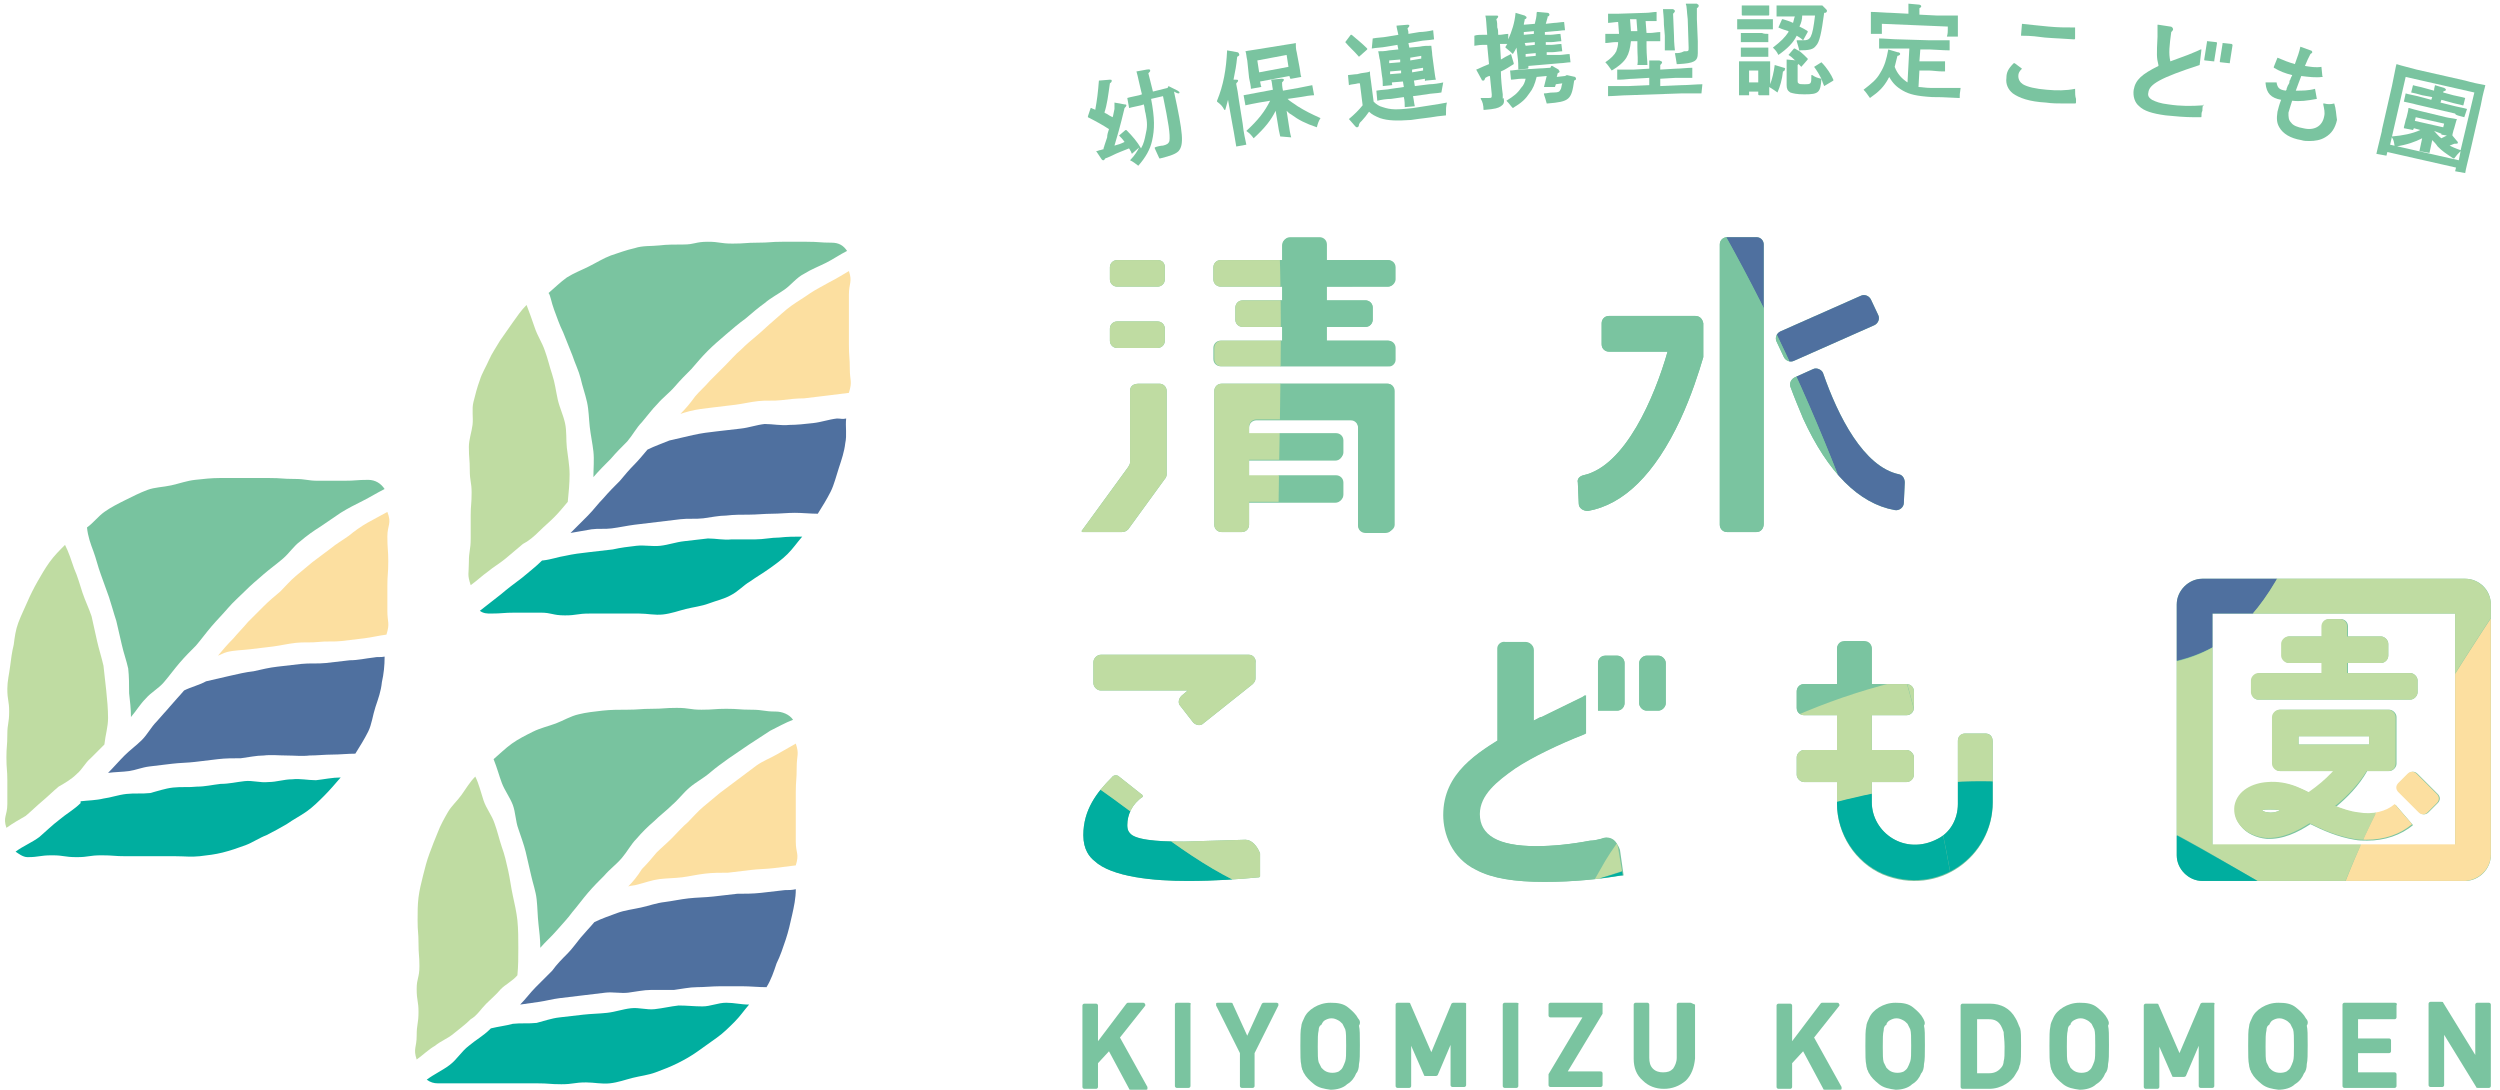 <?xml version="1.0" encoding="UTF-8"?> <svg xmlns="http://www.w3.org/2000/svg" xmlns:xlink="http://www.w3.org/1999/xlink" version="1.1" id="レイヤー_1" x="0px" y="0px" viewBox="0 0 273 119" style="enable-background:new 0 0 273 119;" xml:space="preserve"> <style type="text/css"> .st0{fill:#7AC4A0;} .st1{clip-path:url(#SVGID_00000117645884751023985250000014366138855789123463_);} .st2{fill:#4F709F;} .st3{fill:#BFDCA2;} .st4{fill:#FCDFA0;} .st5{fill:#00AE9F;} .st6{fill:#78C39F;} </style> <g> <g> <path class="st0" d="M122.3,113.3l2.7-3.4c0.1-0.1,0.1-0.2,0-0.3c0-0.1-0.1-0.1-0.2-0.1h-1.6c-0.1,0-0.1,0-0.2,0.1l-3.1,4.1v-3.9 c0-0.1-0.1-0.2-0.2-0.2h-1.3c-0.1,0-0.2,0.1-0.2,0.2v8.9c0,0.1,0.1,0.2,0.2,0.2h1.3c0.1,0,0.2-0.1,0.2-0.2v-2.6l1.2-1.3l2.2,4.1 c0,0.1,0.1,0.1,0.2,0.1h1.6c0.1,0,0.2,0,0.2-0.1c0-0.1,0-0.2,0-0.2L122.3,113.3z"></path> <g> <g> <g> <path class="st0" d="M191.8,58.1h-3.2c-0.5,0-0.8-0.4-0.8-0.8V26.7c0-0.5,0.4-0.8,0.8-0.8h3.2c0.5,0,0.8,0.4,0.8,0.8v30.5 C192.6,57.7,192.3,58.1,191.8,58.1z"></path> <path class="st0" d="M185.1,34.5h-9.4c-0.5,0-0.8,0.4-0.8,0.8v2.3c0,0.5,0.4,0.8,0.8,0.8h6.4c-1.4,4.9-4.6,12.5-9.2,13.5 c-0.4,0.1-0.7,0.4-0.6,0.8l0.1,2.3c0,0.5,0.5,0.8,1,0.8c3.9-0.7,7.3-4,10.1-10c1.2-2.6,2-5.1,2.5-6.8v-3.7 C185.9,34.8,185.6,34.5,185.1,34.5z"></path> <g> <path class="st0" d="M198,40.3l-2,0.9c-0.4,0.2-0.6,0.6-0.5,1c0.4,1.1,0.9,2.3,1.4,3.5c2.7,5.9,6.1,9.3,10,10 c0.5,0.1,1-0.3,1-0.8l0.1-2.2c0-0.4-0.2-0.8-0.6-0.9c-3.9-0.8-6.7-6.4-8.3-11C199,40.4,198.4,40.1,198,40.3z"></path> <path class="st0" d="M194,37.3l0.8,1.7c0.2,0.4,0.7,0.6,1.1,0.4l8.8-3.9c0.4-0.2,0.6-0.7,0.4-1.1l-0.8-1.7 c-0.2-0.4-0.7-0.6-1.1-0.4l-8.8,3.9C194,36.4,193.8,36.9,194,37.3z"></path> </g> </g> <g> <path class="st0" d="M127.2,29.2v1.3c0,0.5-0.4,0.8-0.8,0.8H122c-0.5,0-0.8-0.4-0.8-0.8v-1.3c0-0.5,0.4-0.8,0.8-0.8h4.4 C126.9,28.4,127.2,28.7,127.2,29.2z"></path> <path class="st0" d="M127.2,35.9v1.3c0,0.5-0.4,0.8-0.8,0.8H122c-0.5,0-0.8-0.4-0.8-0.8v-1.3c0-0.5,0.4-0.8,0.8-0.8h4.4 C126.9,35.1,127.2,35.5,127.2,35.9z"></path> <path class="st0" d="M123.4,42.7v7.8c0,0.2-0.1,0.3-0.2,0.5l-5.1,7l0.1,0.1h4.3c0.3,0,0.5-0.1,0.7-0.3l4-5.5 c0.1-0.1,0.2-0.3,0.2-0.5v-9.1c0-0.5-0.4-0.8-0.8-0.8h-2.2C123.7,41.9,123.4,42.2,123.4,42.7z"></path> </g> <path class="st0" d="M151.5,41.9h-18.1c-0.5,0-0.8,0.4-0.8,0.8v14.6c0,0.5,0.4,0.8,0.8,0.8h2.2c0.5,0,0.8-0.4,0.8-0.8v-2.4h9.4 c0.5,0,0.8-0.4,0.8-0.8v-1.3c0-0.5-0.4-0.8-0.8-0.8h-9.4v-1.7h9.4c0.5,0,0.8-0.4,0.8-0.8v-1.3c0-0.5-0.4-0.8-0.8-0.8h-9.4v-0.7 c0-0.5,0.4-0.8,0.8-0.8h10.3c0.5,0,0.8,0.4,0.8,0.8v10.7c0,0.5,0.4,0.8,0.8,0.8h2.2c0.5,0,0.8-0.4,0.8-0.8V42.7 C152.3,42.2,151.9,41.9,151.5,41.9z"></path> <path class="st0" d="M151.5,31.3c0.5,0,0.8-0.4,0.8-0.8v-1.3c0-0.5-0.4-0.8-0.8-0.8h-6.7v-1.6c0-0.5-0.4-0.8-0.8-0.8h-3.2 c-0.5,0-0.8,0.4-0.8,0.8v1.6h-6.7c-0.5,0-0.8,0.4-0.8,0.8v1.3c0,0.5,0.4,0.8,0.8,0.8h6.7v1.5h-4.3c-0.5,0-0.8,0.4-0.8,0.8v1.3 c0,0.5,0.4,0.8,0.8,0.8h4.3v1.5h-6.7c-0.5,0-0.8,0.4-0.8,0.8v1.2c0,0.5,0.4,0.8,0.8,0.8h18.2c0.5,0,0.8-0.4,0.8-0.8V38 c0-0.5-0.4-0.8-0.8-0.8h-6.7v-1.5h4.3c0.5,0,0.8-0.4,0.8-0.8v-1.3c0-0.5-0.4-0.8-0.8-0.8h-4.3v-1.5H151.5z"></path> <path class="st0" d="M216.8,80.1h-2.2c-0.5,0-0.8,0.4-0.8,0.8v6.9c0,1.6-0.8,3.1-2.2,3.8c-3.6,1.9-7.2-0.7-7.2-4v-2.2h3.8 c0.4,0,0.8-0.4,0.8-0.8v-1.9c0-0.4-0.4-0.8-0.8-0.8h-3.8v-3.8h3.8c0.5,0,0.8-0.4,0.8-0.8v-1.8c0-0.5-0.4-0.8-0.8-0.8h-3.8v-3.8 c0-0.5-0.4-0.8-0.8-0.8h-2.2c-0.5,0-0.8,0.4-0.8,0.8v3.8H197c-0.5,0-0.8,0.4-0.8,0.8v1.8c0,0.5,0.4,0.8,0.8,0.8h3.6l0,3.8H197 c-0.4,0-0.8,0.4-0.8,0.8v1.9c0,0.4,0.4,0.8,0.8,0.8h3.6v2.4c0,3.3,2,6.4,5,7.7c6.1,2.5,12-2,12-7.8v-6.7 C217.6,80.4,217.3,80.1,216.8,80.1z"></path> <g> <path class="st0" d="M269.2,63.2h-28.7c-1.5,0-2.8,1.3-2.8,2.8v27.4c0,1.5,1.3,2.8,2.8,2.8h28.7c1.5,0,2.8-1.3,2.8-2.8V66 C272,64.4,270.7,63.2,269.2,63.2z M268.1,92.3h-26.5V67h26.5V92.3z"></path> <path class="st0" d="M246.6,76.4h16.6c0.4,0,0.8-0.4,0.8-0.8v-1.3c0-0.4-0.4-0.8-0.8-0.8h-6.8v-1.1h3.6c0.4,0,0.8-0.4,0.8-0.8 v-1.3c0-0.4-0.4-0.8-0.8-0.8h-3.6v-1.1c0-0.5-0.4-0.8-0.8-0.8h-1.2c-0.5,0-0.8,0.4-0.8,0.8v1.1h-3.6c-0.4,0-0.8,0.4-0.8,0.8 v1.3c0,0.4,0.4,0.8,0.8,0.8h3.6v1.1h-6.8c-0.4,0-0.8,0.4-0.8,0.8v1.3C245.8,76,246.2,76.4,246.6,76.4z"></path> <path class="st0" d="M247.5,91.6c1.8,0.1,3.4-0.7,4.8-1.6c1.4,0.7,3,1.4,4.8,1.7c0.5,0.1,0.9,0.1,1.4,0.1c1.9,0,3.7-0.6,5-1.7 l-1.9-2.2c-0.9,0.8-2.4,1.2-4,0.9c-0.9-0.1-1.7-0.4-2.5-0.7c1.2-1,2.5-2.3,3.4-3.9h2.4c0.4,0,0.8-0.4,0.8-0.8v-5.1 c0-0.4-0.4-0.8-0.8-0.8h-11.9c-0.4,0-0.8,0.4-0.8,0.8v5.1c0,0.4,0.4,0.8,0.8,0.8h5.9c-0.7,0.8-1.6,1.6-2.7,2.4 c-0.4-0.2-0.8-0.4-1.3-0.6c-1-0.4-2.1-0.6-3.2-0.5c-1.6,0.1-3.3,0.9-3.6,2.6c-0.1,0.8,0.1,1.5,0.6,2.1 C245.3,91,246.4,91.5,247.5,91.6z M251,80.4h7.7v0.9H251V80.4z M247.8,88.4c0.4,0,0.8,0,1.2,0.1c-0.5,0.2-0.9,0.3-1.4,0.2 c-0.2,0-0.4-0.1-0.6-0.2C247.2,88.4,247.5,88.4,247.8,88.4z"></path> <path class="st0" d="M263,84.5l-1,1c-0.3,0.3-0.3,0.7,0,1l2.2,2.2c0.3,0.3,0.7,0.3,1,0l1-1c0.3-0.3,0.3-0.7,0-1l-2.2-2.2 C263.7,84.2,263.3,84.2,263,84.5z"></path> </g> <g> <path class="st0" d="M176.6,71.6h-1.3c-0.5,0-0.8,0.4-0.8,0.8v5.2h2.1c0.5,0,0.8-0.4,0.8-0.8v-4.4 C177.4,72,177,71.6,176.6,71.6z"></path> <path class="st0" d="M181.1,71.6h-1.3c-0.4,0-0.8,0.4-0.8,0.8v4.4c0,0.4,0.4,0.8,0.8,0.8h1.3c0.4,0,0.8-0.4,0.8-0.8v-4.4 C181.9,72,181.5,71.6,181.1,71.6z"></path> <path class="st0" d="M175.2,91.5l-0.3,0.1c-0.4,0.1-0.8,0.2-1.2,0.2c-2.1,0.4-4.1,0.6-5.9,0.6c-4.2,0-6.2-1.2-6.2-3.5 c0-2.1,1.9-3.6,3.9-5c1.8-1.2,4.7-2.6,7.5-3.7l0.2-0.1v-4.2l-0.3,0.2c-1.8,0.9-3.3,1.6-4.5,2.2l-0.1,0l0,0l-0.8,0.4v-7.7 c0-0.5-0.4-0.8-0.8-0.8h-2.2c-0.5,0-0.8,0.4-0.8,0.8v9.8c-3,1.8-6,4.1-6,8.2c0,2,0.9,4.7,3.6,6c1.7,0.9,4.1,1.3,7.4,1.3 c3.2,0,6-0.3,8.4-0.7l0.2,0l-0.4-2.8C176.6,91.9,175.9,91.4,175.2,91.5z"></path> </g> <g> <path class="st0" d="M136.4,71.5h-16.2c-0.4,0-0.8,0.4-0.8,0.8v2.3c0,0.4,0.4,0.8,0.8,0.8h9.5l-0.7,0.6 c-0.3,0.3-0.4,0.8-0.1,1.1l1.4,1.8c0.3,0.3,0.8,0.4,1.1,0.1l5.4-4.3c0.2-0.2,0.3-0.4,0.3-0.6v-1.7 C137.2,71.9,136.8,71.5,136.4,71.5z"></path> <path class="st0" d="M137.3,95.7L137.3,95.7C137.3,95.7,137.3,95.7,137.3,95.7L137.3,95.7z"></path> <path class="st0" d="M136,91.7l-6.7,0.2c-1.5,0-4.9,0-5.8-0.8c-0.2-0.2-0.4-0.4-0.4-1c0-1.1,0.5-2.3,1.7-3.1l0,0 c0-0.1-0.1-0.3-0.2-0.3l-2.4-1.9c-0.2-0.2-0.6-0.2-0.8,0.1c0,0,0,0,0,0l0,0c-1.6,1.6-3.1,3.5-3.1,6.3c0,1.6,0.7,2.4,1.2,2.8 c1.9,1.8,6.6,2.2,10.2,2.2c3,0,5.7-0.2,7.8-0.4c0,0,0.1-0.1,0.1-0.1c0,0,0,0,0,0v-2.5C137.3,92.4,136.7,91.7,136,91.7z"></path> </g> </g> <g> <defs> <path id="SVGID_1_" d="M191.8,58.1h-3.2c-0.5,0-0.8-0.4-0.8-0.8V26.7c0-0.5,0.4-0.8,0.8-0.8h3.2c0.5,0,0.8,0.4,0.8,0.8v30.5 C192.6,57.7,192.3,58.1,191.8,58.1z M185.1,34.5h-9.4c-0.5,0-0.8,0.4-0.8,0.8v2.3c0,0.5,0.4,0.8,0.8,0.8h6.4 c-1.4,4.9-4.6,12.5-9.2,13.5c-0.4,0.1-0.7,0.4-0.6,0.8l0.1,2.3c0,0.5,0.5,0.8,1,0.8c3.9-0.7,7.3-4,10.1-10 c1.2-2.6,2-5.1,2.5-6.8v-3.7C185.9,34.8,185.6,34.5,185.1,34.5z M198,40.3l-2,0.9c-0.4,0.2-0.6,0.6-0.5,1 c0.4,1.1,0.9,2.3,1.4,3.5c2.7,5.9,6.1,9.3,10,10c0.5,0.1,1-0.3,1-0.8l0.1-2.2c0-0.4-0.2-0.8-0.6-0.9c-3.9-0.8-6.7-6.4-8.3-11 C199,40.4,198.4,40.1,198,40.3z M194,37.3l0.8,1.7c0.2,0.4,0.7,0.6,1.1,0.4l8.8-3.9c0.4-0.2,0.6-0.7,0.4-1.1l-0.8-1.7 c-0.2-0.4-0.7-0.6-1.1-0.4l-8.8,3.9C194,36.4,193.8,36.9,194,37.3z M126.4,28.4H122c-0.5,0-0.8,0.4-0.8,0.8v1.3 c0,0.5,0.4,0.8,0.8,0.8h4.4c0.5,0,0.8-0.4,0.8-0.8v-1.3C127.2,28.7,126.9,28.4,126.4,28.4z M126.4,35.1H122 c-0.5,0-0.8,0.4-0.8,0.8v1.3c0,0.5,0.4,0.8,0.8,0.8h4.4c0.5,0,0.8-0.4,0.8-0.8v-1.3C127.2,35.5,126.9,35.1,126.4,35.1z M123.4,42.7v7.8c0,0.2-0.1,0.3-0.2,0.5l-5.1,7l0.1,0.1h4.3c0.3,0,0.5-0.1,0.7-0.3l4-5.5c0.1-0.1,0.2-0.3,0.2-0.5v-9.1 c0-0.5-0.4-0.8-0.8-0.8h-2.2C123.7,41.9,123.4,42.2,123.4,42.7z M152.3,57.3V42.7c0-0.5-0.4-0.8-0.8-0.8h-18.1 c-0.5,0-0.8,0.4-0.8,0.8v14.6c0,0.5,0.4,0.8,0.8,0.8h2.2c0.5,0,0.8-0.4,0.8-0.8V46.6c0-0.5,0.4-0.8,0.8-0.8h10.3 c0.5,0,0.8,0.4,0.8,0.8v10.7c0,0.5,0.4,0.8,0.8,0.8h2.2C151.9,58.1,152.3,57.7,152.3,57.3z M149.9,34.9v-1.3 c0-0.5-0.4-0.8-0.8-0.8h-13.4c-0.5,0-0.8,0.4-0.8,0.8v1.3c0,0.5,0.4,0.8,0.8,0.8h13.4C149.6,35.7,149.9,35.3,149.9,34.9z M146.7,49.4v-1.3c0-0.5-0.4-0.8-0.8-0.8h-10.1c-0.5,0-0.8,0.4-0.8,0.8v1.3c0,0.5,0.4,0.8,0.8,0.8h10.1 C146.3,50.2,146.7,49.8,146.7,49.4z M146.7,54v-1.3c0-0.5-0.4-0.8-0.8-0.8h-10.1c-0.5,0-0.8,0.4-0.8,0.8V54 c0,0.5,0.4,0.8,0.8,0.8h10.1C146.3,54.8,146.7,54.5,146.7,54z M152.4,39.3V38c0-0.5-0.4-0.8-0.8-0.8h-18.2 c-0.5,0-0.8,0.4-0.8,0.8v1.2c0,0.5,0.4,0.8,0.8,0.8h18.2C152,40.1,152.4,39.7,152.4,39.3z M152.4,30.5v-1.3 c0-0.5-0.4-0.8-0.8-0.8h-18.3c-0.5,0-0.8,0.4-0.8,0.8v1.3c0,0.5,0.4,0.8,0.8,0.8h18.3C152,31.3,152.4,30.9,152.4,30.5z M144.9,37.8V26.7c0-0.5-0.4-0.8-0.8-0.8h-3.2c-0.5,0-0.8,0.4-0.8,0.8v11.1c0,0.5,0.4,0.8,0.8,0.8h3.2 C144.5,38.6,144.9,38.3,144.9,37.8z M209,77.3v-1.8c0-0.5-0.4-0.8-0.8-0.8H197c-0.5,0-0.8,0.4-0.8,0.8v1.8 c0,0.5,0.4,0.8,0.8,0.8h11.2C208.6,78.1,209,77.7,209,77.3z M209,84.6v-1.9c0-0.4-0.4-0.8-0.8-0.8H197c-0.4,0-0.8,0.4-0.8,0.8 v1.9c0,0.4,0.4,0.8,0.8,0.8h11.2C208.7,85.4,209,85,209,84.6z M213.8,80.9l0,6.9c0,1.6-0.8,3.1-2.2,3.8c-3.6,1.9-7.2-0.7-7.2-4 V70.8c0-0.5-0.4-0.8-0.8-0.8h-2.2c-0.5,0-0.8,0.4-0.8,0.8l0,16.9c0,3.3,2,6.4,5,7.7c6.1,2.5,12-2,12-7.8v-6.7 c0-0.5-0.4-0.8-0.8-0.8h-2.2C214.1,80.1,213.8,80.4,213.8,80.9z M272,93.3V66c0-1.5-1.3-2.8-2.8-2.8h-28.7 c-1.5,0-2.8,1.3-2.8,2.8v27.4c0,1.5,1.3,2.8,2.8,2.8h28.7C270.7,96.1,272,94.9,272,93.3z M241.6,67h26.5v25.2h-26.5V67z M260.8,71.6v-1.3c0-0.4-0.4-0.8-0.8-0.8h-10.1c-0.4,0-0.8,0.4-0.8,0.8v1.3c0,0.4,0.4,0.8,0.8,0.8h10.1 C260.4,72.4,260.8,72.1,260.8,71.6z M264,75.6v-1.3c0-0.4-0.4-0.8-0.8-0.8h-16.6c-0.4,0-0.8,0.4-0.8,0.8v1.3 c0,0.4,0.4,0.8,0.8,0.8h16.6C263.6,76.4,264,76,264,75.6z M256.3,73.8v-5.4c0-0.5-0.4-0.8-0.8-0.8h-1.2c-0.5,0-0.8,0.4-0.8,0.8 v5.4c0,0.5,0.4,0.8,0.8,0.8h1.2C256,74.6,256.3,74.3,256.3,73.8z M261.6,83.4v-5.1c0-0.4-0.4-0.8-0.8-0.8h-11.9 c-0.4,0-0.8,0.4-0.8,0.8v5.1c0,0.4,0.4,0.8,0.8,0.8h11.9C261.3,84.2,261.6,83.8,261.6,83.4z M251,80.4h7.7v0.9H251V80.4z M263.4,90l-1.9-2.2c-0.9,0.8-2.4,1.2-4,0.9c-0.9-0.1-1.7-0.4-2.5-0.7c1.4-1.1,2.8-2.6,3.8-4.4l-2.6-1.4 c-0.8,1.5-2.1,2.9-4.1,4.3c-0.4-0.2-0.8-0.4-1.3-0.6c-1-0.4-2.1-0.6-3.2-0.5c-1.6,0.1-3.3,0.9-3.6,2.6 c-0.1,0.8,0.1,1.5,0.6,2.1c0.6,0.8,1.7,1.3,2.8,1.4c1.8,0.1,3.4-0.7,4.8-1.6c1.4,0.7,3,1.4,4.8,1.7c0.5,0.1,0.9,0.1,1.4,0.1 C260.4,91.7,262.1,91.1,263.4,90z M247.8,88.4c0.4,0,0.8,0,1.2,0.1c-0.5,0.2-0.9,0.3-1.4,0.2c-0.2,0-0.4-0.1-0.6-0.2 C247.2,88.4,247.5,88.4,247.8,88.4z M265.1,88.7l1-1c0.3-0.3,0.3-0.7,0-1l-2.2-2.2c-0.3-0.3-0.7-0.3-1,0l-1,1 c-0.3,0.3-0.3,0.7,0,1l2.2,2.2C264.4,89,264.8,89,265.1,88.7z M177.4,76.8v-4.4c0-0.5-0.4-0.8-0.8-0.8h-1.3 c-0.5,0-0.8,0.4-0.8,0.8v5.2h2.1C177,77.6,177.4,77.2,177.4,76.8z M181.9,76.8v-4.4c0-0.4-0.4-0.8-0.8-0.8h-1.3 c-0.4,0-0.8,0.4-0.8,0.8v4.4c0,0.4,0.4,0.8,0.8,0.8h1.3C181.5,77.6,181.9,77.2,181.9,76.8z M163.5,70.8V81c0,0,0,0.1,0.1,0.1h3 c0.5,0,0.8-0.4,0.8-0.8v-9.4c0-0.5-0.4-0.8-0.8-0.8h-2.2C163.9,70,163.5,70.4,163.5,70.8z M176.7,92.6 c-0.1-0.8-0.8-1.3-1.6-1.1l-0.3,0.1c-0.4,0.1-0.8,0.2-1.2,0.2c-2.1,0.4-4.1,0.6-5.9,0.6c-4.2,0-6.2-1.2-6.2-3.5 c0-2.1,1.9-3.6,3.9-5c1.8-1.2,4.7-2.6,7.5-3.7l0.2-0.1v-4.2l-0.3,0.2c-1.8,0.9-3.3,1.6-4.5,2.2l-0.1,0l0,0l-3.6,1.9 c-3.3,2-7,4.2-7,8.8c0,2,0.9,4.7,3.6,6c1.7,0.9,4.1,1.3,7.4,1.3c3.2,0,6-0.3,8.4-0.7l0.2,0L176.7,92.6z M136.4,71.5h-16.2 c-0.4,0-0.8,0.4-0.8,0.8v2.3c0,0.4,0.4,0.8,0.8,0.8h9.5l-0.7,0.6c-0.3,0.3-0.4,0.8-0.1,1.1l1.4,1.8c0.3,0.3,0.8,0.4,1.1,0.1 l5.4-4.3c0.2-0.2,0.3-0.4,0.3-0.6v-1.7C137.2,71.9,136.8,71.5,136.4,71.5z M137.3,95.7L137.3,95.7 C137.3,95.7,137.3,95.7,137.3,95.7L137.3,95.7z M136,91.7l-6.7,0.2c-1.5,0-4.9,0-5.8-0.8c-0.2-0.2-0.4-0.4-0.4-1 c0-1.1,0.5-2.3,1.7-3.1l0,0c0-0.1-0.1-0.3-0.2-0.3l-2.4-1.9c-0.2-0.2-0.6-0.2-0.8,0.1c0,0,0,0,0,0l0,0 c-1.6,1.6-3.1,3.5-3.1,6.3c0,1.6,0.7,2.4,1.2,2.8c1.9,1.8,6.6,2.2,10.2,2.2c3,0,5.7-0.2,7.8-0.4c0,0,0.1-0.1,0.1-0.1 c0,0,0,0,0,0v-2.5C137.3,92.4,136.7,91.7,136,91.7z"></path> </defs> <clipPath id="SVGID_00000024685229102049975490000014890493372805819063_"> <use xlink:href="#SVGID_1_" style="overflow:visible;"></use> </clipPath> <g style="clip-path:url(#SVGID_00000024685229102049975490000014890493372805819063_);"> <path class="st2" d="M224.2,72.5c6.2,0.2,12.8,1.2,18.4-2.4c4.7-3.1,7.7-9.2,9.7-15.4c4.2-13,5-27.6,2.2-41.2l-73.5,0 c11.8,18,21,38.6,27.1,60.6C213.4,72.9,218.9,72.4,224.2,72.5z"></path> <path class="st0" d="M143.8,98.5c0.1,0.3,0.2,0.5,0.2,0.8c9.8,1.9,20.1-0.1,30.1-3.2c0.4-0.7,0.8-1.4,1.2-2.1 c2.9-4.7,7.1-8.1,11.3-10.8c6.8-4.3,14.1-7.4,21.5-9.1c-6.1-22-15.3-42.7-27.1-60.6l-42.4,0C142.2,41.5,135.8,71.8,143.8,98.5z "></path> <g> <path class="st3" d="M186.6,83.2c-4.3,2.7-8.4,6-11.3,10.8c-0.4,0.7-0.8,1.4-1.2,2.1c2.5-0.8,5-1.6,7.4-2.4 c9.7-3.4,19.6-7,29.5-8c-0.9-3.9-1.8-7.7-2.9-11.5C200.7,75.9,193.4,78.9,186.6,83.2z"></path> <path class="st3" d="M252.3,54.7c-2,6.2-5,12.2-9.7,15.4c-5.5,3.7-12.1,2.6-18.4,2.4c-5.4-0.2-10.8,0.4-16.1,1.6 c1.1,3.8,2,7.7,2.9,11.5c5.8-0.6,11.6-0.3,17.4,1.5c5.4,1.7,10.6,4.7,15.7,7.7c3.4,2,6.9,3.9,10.4,5.7 c1.3-3.7,2.8-7.3,4.5-10.8c4.1-8.5,9.1-16.3,14.1-23.9c0-4.9-0.1-52.3-0.1-52.3l-18.5,0C257.3,27.1,256.6,41.8,252.3,54.7z"></path> </g> <path class="st4" d="M254.5,100.6c6.1,3.2,12.3,6.2,18.6,8.8C273,103,273,74,273,66c-5,7.6-10,15.4-14.1,23.9 C257.3,93.2,255.8,96.9,254.5,100.6z"></path> <path class="st5" d="M134.7,96.1c-6.2-3.1-11.6-8.2-17.6-11.9c-2.7-1.7-5.5-3-8.4-4.1l0,35.2l41.5,0 c-2.3-5.3-4.5-10.6-6.2-16.1C140.8,98.7,137.7,97.6,134.7,96.1z"></path> <path class="st3" d="M134.7,96.1c3,1.5,6.2,2.6,9.3,3.2c-0.1-0.3-0.2-0.5-0.2-0.8c-7.9-26.7-1.6-57-5.1-85l-30,0l0,66.6 c2.9,1,5.7,2.4,8.4,4.1C123.1,87.9,128.5,93,134.7,96.1z"></path> <g> <path class="st5" d="M244.1,94.8c-5.1-2.9-10.2-5.9-15.7-7.7c-5.7-1.8-11.5-2.1-17.4-1.5c2.2,9.7,3.8,19.6,4.8,29.7l34.8,0 c0.8-5,2.1-10,3.8-14.8C251,98.7,247.5,96.8,244.1,94.8z"></path> <path class="st5" d="M273,109.3c-6.3-2.6-12.4-5.5-18.5-8.8c-1.7,4.8-3,9.7-3.8,14.8l22.3,0C273,115.3,273,112,273,109.3z"></path> <path class="st5" d="M181.5,93.7c-2.4,0.8-4.9,1.7-7.4,2.4c-2.8,5.7-3.8,12.3-3.9,19.2l45.6,0c-1-10-2.6-19.9-4.8-29.7 C201.1,86.7,191.1,90.3,181.5,93.7z"></path> </g> <path class="st5" d="M144,99.3c1.7,5.5,3.9,10.8,6.2,16.1l20,0c0-6.9,1-13.5,3.9-19.2C164.1,99.2,153.8,101.2,144,99.3z"></path> </g> </g> <path class="st0" d="M129.8,109.5h-1.3c-0.1,0-0.2,0.1-0.2,0.2v8.9c0,0.1,0.1,0.2,0.2,0.2h1.3c0.1,0,0.2-0.1,0.2-0.2v-8.9 C130.1,109.6,130,109.5,129.8,109.5z"></path> <path class="st0" d="M139.4,109.5H138c-0.1,0-0.2,0.1-0.2,0.1l-1.6,3.5l-1.6-3.5c0-0.1-0.1-0.1-0.2-0.1H133c-0.1,0-0.2,0-0.2,0.1 c0,0.1,0,0.2,0,0.2l2.6,5.2v3.6c0,0.1,0.1,0.2,0.2,0.2h1.2c0.1,0,0.2-0.1,0.2-0.2v-3.6l2.6-5.2c0-0.1,0-0.2,0-0.2 C139.6,109.6,139.5,109.5,139.4,109.5z"></path> <path class="st0" d="M148.3,111.2c-0.2-0.4-0.6-0.8-1.1-1.2c-0.5-0.4-1.1-0.5-1.9-0.5c-0.7,0-1.3,0.2-1.8,0.5 c-0.5,0.3-0.9,0.7-1.1,1.2c-0.1,0.2-0.3,0.6-0.3,0.9c-0.1,0.4-0.1,1.1-0.1,2.1c0,1,0,1.7,0.1,2.1c0,0.2,0.1,0.4,0.1,0.5 c0.1,0.1,0.1,0.3,0.2,0.4c0.2,0.4,0.6,0.8,1.1,1.2c0.5,0.4,1.1,0.5,1.8,0.6c0.7,0,1.4-0.2,1.8-0.6c0.5-0.3,0.8-0.7,1-1.2 c0.2-0.2,0.3-0.6,0.3-1c0.1-0.4,0.1-1.1,0.1-2.1c0-1.1,0-1.7-0.1-2.1C148.6,111.7,148.5,111.4,148.3,111.2z M144.7,111.4 c0.2-0.1,0.4-0.2,0.7-0.2c0.3,0,0.5,0.1,0.7,0.2c0.2,0.1,0.3,0.2,0.5,0.4c0.1,0.2,0.2,0.4,0.3,0.6c0.1,0.3,0.1,0.9,0.1,1.8 c0,0.9,0,1.4-0.1,1.7c-0.1,0.3-0.2,0.5-0.3,0.7c-0.1,0.2-0.3,0.3-0.4,0.4c-0.4,0.2-1,0.2-1.4,0c-0.2-0.1-0.3-0.2-0.5-0.4 c-0.1-0.2-0.2-0.4-0.3-0.6c-0.1-0.3-0.1-0.9-0.1-1.7c0-0.9,0-1.4,0.1-1.8c0-0.3,0.1-0.5,0.3-0.6 C144.4,111.7,144.5,111.5,144.7,111.4z"></path> <path class="st0" d="M159.9,109.5h-1.2c-0.1,0-0.2,0.1-0.2,0.1l-2.2,5.3l-2.3-5.3c0-0.1-0.1-0.1-0.2-0.1h-1.2 c-0.1,0-0.2,0.1-0.2,0.2v8.9c0,0.1,0.1,0.2,0.2,0.2h1.3c0.1,0,0.2-0.1,0.2-0.2v-4.4l1.4,3.2c0,0.1,0.1,0.1,0.2,0.1h1.1 c0.1,0,0.2-0.1,0.2-0.1l1.4-3.3v4.4c0,0.1,0.1,0.2,0.2,0.2h1.3c0.1,0,0.2-0.1,0.2-0.2v-8.9C160.2,109.6,160,109.5,159.9,109.5z"></path> <path class="st0" d="M165.6,109.5h-1.3c-0.1,0-0.2,0.1-0.2,0.2v8.9c0,0.1,0.1,0.2,0.2,0.2h1.3c0.1,0,0.2-0.1,0.2-0.2v-8.9 C165.9,109.6,165.8,109.5,165.6,109.5z"></path> <path class="st0" d="M174.8,109.5h-5.5c-0.1,0-0.2,0.1-0.2,0.2v1.2c0,0.1,0.1,0.2,0.2,0.2h3.5l-3.7,6.2c0,0,0,0.1,0,0.1v1.1 c0,0.1,0.1,0.2,0.2,0.2h5.5c0.1,0,0.2-0.1,0.2-0.2v-1.3c0-0.1-0.1-0.2-0.2-0.2h-3.6l3.8-6.3c0,0,0-0.1,0-0.1v-1 C175.1,109.6,175,109.5,174.8,109.5z"></path> <path class="st0" d="M184.6,109.5h-1.3c-0.1,0-0.2,0.1-0.2,0.2v5.8c0,0.5-0.2,0.9-0.4,1.2c-0.3,0.3-0.6,0.4-1.1,0.4 c-0.4,0-0.8-0.1-1.1-0.4c-0.3-0.3-0.4-0.7-0.4-1.2v-5.8c0-0.1-0.1-0.2-0.2-0.2h-1.3c-0.1,0-0.2,0.1-0.2,0.2v5.9 c0,1,0.3,1.8,1,2.4c0.6,0.6,1.4,0.9,2.3,0.9c0.9,0,1.7-0.3,2.4-0.9c0.6-0.6,0.9-1.4,1-2.4v-5.9 C184.8,109.6,184.7,109.5,184.6,109.5z"></path> <path class="st0" d="M198.1,113.3l2.7-3.4c0.1-0.1,0.1-0.2,0-0.3c0-0.1-0.1-0.1-0.2-0.1H199c-0.1,0-0.1,0-0.2,0.1l-3.1,4.1v-3.9 c0-0.1-0.1-0.2-0.2-0.2h-1.3c-0.1,0-0.2,0.1-0.2,0.2v8.9c0,0.1,0.1,0.2,0.2,0.2h1.3c0.1,0,0.2-0.1,0.2-0.2v-2.6l1.2-1.3l2.2,4.1 c0,0.1,0.1,0.1,0.2,0.1h1.6c0.1,0,0.2,0,0.2-0.1c0-0.1,0-0.2,0-0.2L198.1,113.3z"></path> <path class="st0" d="M210,111.2c-0.2-0.4-0.6-0.8-1.1-1.2c-0.5-0.4-1.1-0.5-1.9-0.5c-0.7,0-1.3,0.2-1.8,0.5 c-0.5,0.3-0.9,0.7-1.1,1.2c-0.1,0.2-0.3,0.6-0.3,0.9c-0.1,0.4-0.1,1.1-0.1,2.1c0,1,0,1.7,0.1,2.1c0,0.2,0.1,0.4,0.1,0.5 c0.1,0.1,0.1,0.3,0.2,0.4c0.2,0.4,0.6,0.8,1.1,1.2c0.5,0.4,1.1,0.5,1.8,0.6c0.7,0,1.4-0.2,1.8-0.6c0.5-0.3,0.8-0.7,1-1.2 c0.2-0.2,0.3-0.6,0.3-1c0.1-0.4,0.1-1.1,0.1-2.1c0-1.1,0-1.7-0.1-2.1C210.3,111.7,210.1,111.4,210,111.2z M206.4,111.4 c0.2-0.1,0.4-0.2,0.7-0.2c0.3,0,0.5,0.1,0.7,0.2c0.2,0.1,0.3,0.2,0.5,0.4c0.1,0.2,0.2,0.4,0.3,0.6c0.1,0.3,0.1,0.9,0.1,1.8 c0,0.9,0,1.4-0.1,1.7c-0.1,0.3-0.2,0.5-0.3,0.7c-0.1,0.2-0.3,0.3-0.4,0.4c-0.4,0.2-1,0.2-1.4,0c-0.2-0.1-0.3-0.2-0.5-0.4 c-0.1-0.2-0.2-0.4-0.3-0.6c-0.1-0.3-0.1-0.9-0.1-1.7c0-0.9,0-1.4,0.1-1.8c0-0.3,0.1-0.5,0.3-0.6 C206,111.7,206.2,111.5,206.4,111.4z"></path> <path class="st0" d="M220.1,111.2c-0.6-1.1-1.6-1.6-2.8-1.6h-3c-0.1,0-0.2,0.1-0.2,0.2v8.9c0,0.1,0.1,0.2,0.2,0.2h2.9 c0.7,0,1.3-0.2,1.8-0.5c0.5-0.3,0.9-0.7,1.1-1.1c0.1-0.2,0.2-0.3,0.3-0.5c0.1-0.2,0.1-0.4,0.2-0.6c0.1-0.4,0.1-1.1,0.1-2 c0-0.9,0-1.6-0.1-1.9C220.4,111.9,220.3,111.5,220.1,111.2z M215.8,111.3h1.3c0,0,0,0,0.1,0c0.6,0,1,0.2,1.3,0.7 c0.1,0.2,0.2,0.4,0.3,0.7c0,0.3,0.1,0.9,0.1,1.6c0,0.8,0,1.3-0.1,1.6c0,0.2-0.1,0.5-0.2,0.6c-0.3,0.4-0.7,0.7-1.4,0.7h-1.3V111.3 z"></path> <path class="st0" d="M230.1,111.2c-0.2-0.4-0.6-0.8-1.1-1.2c-0.5-0.4-1.1-0.5-1.9-0.5c-0.7,0-1.3,0.2-1.8,0.5 c-0.5,0.3-0.9,0.7-1.1,1.2c-0.1,0.2-0.3,0.6-0.3,0.9c-0.1,0.4-0.1,1.1-0.1,2.1c0,1,0,1.7,0.1,2.1c0,0.2,0.1,0.4,0.1,0.5 c0.1,0.1,0.1,0.3,0.2,0.4c0.2,0.4,0.6,0.8,1.1,1.2c0.5,0.4,1.1,0.5,1.8,0.6c0.7,0,1.4-0.2,1.8-0.6c0.5-0.3,0.8-0.7,1-1.2 c0.2-0.2,0.3-0.6,0.3-1c0.1-0.4,0.1-1.1,0.1-2.1c0-1.1,0-1.7-0.1-2.1C230.4,111.7,230.2,111.4,230.1,111.2z M226.5,111.4 c0.2-0.1,0.4-0.2,0.7-0.2c0.3,0,0.5,0.1,0.7,0.2c0.2,0.1,0.3,0.2,0.5,0.4c0.1,0.2,0.2,0.4,0.3,0.6c0.1,0.3,0.1,0.9,0.1,1.8 c0,0.9,0,1.4-0.1,1.7c-0.1,0.3-0.2,0.5-0.3,0.7c-0.1,0.2-0.3,0.3-0.4,0.4c-0.4,0.2-1,0.2-1.4,0c-0.2-0.1-0.3-0.2-0.5-0.4 c-0.1-0.2-0.2-0.4-0.3-0.6c-0.1-0.3-0.1-0.9-0.1-1.7c0-0.9,0-1.4,0.1-1.8c0-0.3,0.1-0.5,0.3-0.6 C226.1,111.7,226.3,111.5,226.5,111.4z"></path> <path class="st0" d="M241.7,109.5h-1.2c-0.1,0-0.2,0.1-0.2,0.1L238,115l-2.3-5.3c0-0.1-0.1-0.1-0.2-0.1h-1.2 c-0.1,0-0.2,0.1-0.2,0.2v8.9c0,0.1,0.1,0.2,0.2,0.2h1.3c0.1,0,0.2-0.1,0.2-0.2v-4.4l1.4,3.2c0,0.1,0.1,0.1,0.2,0.1h1.1 c0.1,0,0.2-0.1,0.2-0.1l1.4-3.3v4.4c0,0.1,0.1,0.2,0.2,0.2h1.3c0.1,0,0.2-0.1,0.2-0.2v-8.9C241.9,109.6,241.8,109.5,241.7,109.5z "></path> <path class="st0" d="M251.8,111.2c-0.2-0.4-0.6-0.8-1.1-1.2c-0.5-0.4-1.1-0.5-1.9-0.5c-0.7,0-1.3,0.2-1.8,0.5 c-0.5,0.3-0.9,0.7-1.1,1.2c-0.1,0.2-0.3,0.6-0.3,0.9c-0.1,0.4-0.1,1.1-0.1,2.1c0,1,0,1.7,0.1,2.1c0,0.2,0.1,0.4,0.1,0.5 c0.1,0.1,0.1,0.3,0.2,0.4c0.2,0.4,0.6,0.8,1.1,1.2c0.5,0.4,1.1,0.5,1.8,0.6c0.7,0,1.4-0.2,1.8-0.6c0.5-0.3,0.8-0.7,1-1.2 c0.2-0.2,0.3-0.6,0.3-1c0.1-0.4,0.1-1.1,0.1-2.1c0-1.1,0-1.7-0.1-2.1C252.1,111.7,252,111.4,251.8,111.2z M248.2,111.4 c0.2-0.1,0.4-0.2,0.7-0.2c0.3,0,0.5,0.1,0.7,0.2c0.2,0.1,0.3,0.2,0.5,0.4c0.1,0.2,0.2,0.4,0.3,0.6c0.1,0.3,0.1,0.9,0.1,1.8 c0,0.9,0,1.4-0.1,1.7c-0.1,0.3-0.2,0.5-0.3,0.7c-0.1,0.2-0.3,0.3-0.4,0.4c-0.4,0.2-1,0.2-1.4,0c-0.2-0.1-0.3-0.2-0.5-0.4 c-0.1-0.2-0.2-0.4-0.3-0.6c-0.1-0.3-0.1-0.9-0.1-1.7c0-0.9,0-1.4,0.1-1.8c0-0.3,0.1-0.5,0.3-0.6 C247.9,111.7,248,111.5,248.2,111.4z"></path> <path class="st0" d="M261.5,109.5H256c-0.1,0-0.2,0.1-0.2,0.2v8.9c0,0.1,0.1,0.2,0.2,0.2h5.5c0.1,0,0.2-0.1,0.2-0.2v-1.3 c0-0.1-0.1-0.2-0.2-0.2h-4V115h3.4c0.1,0,0.2-0.1,0.2-0.2v-1.2c0-0.1-0.1-0.2-0.2-0.2h-3.4v-2.1h4c0.1,0,0.2-0.1,0.2-0.2v-1.3 C261.8,109.6,261.7,109.5,261.5,109.5z"></path> <path class="st0" d="M271.8,109.5h-1.3c-0.1,0-0.2,0.1-0.2,0.2v5.5l-3.5-5.7c0-0.1-0.1-0.1-0.2-0.1h-1.2c-0.1,0-0.2,0.1-0.2,0.2 v8.9c0,0.1,0.1,0.2,0.2,0.2h1.3c0.1,0,0.2-0.1,0.2-0.2v-5.5l3.5,5.7c0,0.1,0.1,0.1,0.2,0.1h1.2c0.1,0,0.2-0.1,0.2-0.2v-8.9 C272,109.6,271.9,109.5,271.8,109.5z"></path> <path class="st0" d="M128.8,10.1c0-0.1-0.1-0.1-0.2-0.2l-1-0.5c0,0,0,0,0,0c0,0,0,0,0,0l-0.1,0.2l-1.6,0.4l-0.5-2 c0.2-0.2,0.2-0.2,0.2-0.3c0-0.2-0.3-0.1-0.4-0.1l-1.1,0.2c0,0,0,0,0,0c0,0,0,0,0,0c0.2,0.7,0.2,0.9,0.5,2.1l0.1,0.4l-0.3,0.1 c-0.4,0.1-1,0.2-1.3,0.3c0,0,0,0,0,0c0,0,0,0,0,0l0.2,1.1c0,0,0,0,0,0c0,0,0,0,0,0c0.3-0.1,0.9-0.2,1.3-0.3l0.3-0.1 c0.1,0.3,0.1,0.7,0.2,1l0,0c0.2,1,0.2,1.5,0,2.3c-0.1,0.5-0.2,1-0.5,1.5c0,0,0,0,0,0c-0.4-0.7-0.9-1.3-1.6-2c0,0-0.1,0-0.1,0 l-0.7,0.6c0,0,0,0,0,0s0,0,0,0c0.2,0.2,0.4,0.4,0.6,0.7c-0.4,0.2-0.7,0.3-1.1,0.4c0.3-1,0.6-2,1.1-4.1c0.1-0.1,0.2-0.2,0.2-0.3 c0-0.1-0.1-0.1-0.2-0.1l-1.1-0.2c0,0,0,0,0,0c0,0,0,0,0,0c0,0.1,0,0.1,0,0.2c0,0.1,0,0.1,0,0.2c0,0,0,0.1,0,0.1 c0,0.1,0,0.2,0,0.2c-0.1,0.4-0.1,0.6-0.2,0.9c-0.2-0.1-0.4-0.2-0.7-0.4c-0.1,0-0.1-0.1-0.2-0.1c0.3-0.9,0.4-1.8,0.6-3.2 c0.1-0.1,0.2-0.1,0.2-0.3c0-0.1-0.1-0.1-0.2-0.1L120,8.8c0,0,0,0,0,0c0,0,0,0,0,0c-0.1,1.3-0.2,2.1-0.4,3.2 c-0.1-0.1-0.3-0.1-0.4-0.2c0,0-0.1,0-0.1,0l-0.3,0.9c0,0,0,0.1,0,0.1c0.8,0.4,1.7,0.9,2.3,1.3c-0.1,0.3-0.2,0.6-0.2,0.9 c-0.1,0.3-0.2,0.6-0.3,0.9c0,0.1-0.1,0.2-0.1,0.4c-0.1,0-0.3,0.1-0.4,0.1c-0.1,0-0.2,0.1-0.4,0.1c0,0,0,0,0,0c0,0,0,0,0,0 l0.6,0.9c0.1,0.1,0.1,0.1,0.2,0.1c0.1,0,0.1-0.1,0.2-0.2l0.5-0.2c1-0.5,1.4-0.6,2.1-0.9c0,0.1,0.1,0.1,0.1,0.2 c0.1,0.1,0.1,0.2,0.2,0.4c0,0,0,0,0,0c0,0,0,0,0,0l0.8-0.7c-0.2,0.4-0.5,0.9-1,1.4c0,0,0,0,0,0c0,0,0,0,0,0 c0.4,0.2,0.5,0.3,0.9,0.6c0,0,0,0,0,0c0,0,0,0,0,0c0.8-0.9,1.3-1.8,1.5-2.7c0.3-1.3,0.3-2.5-0.1-4.6l1.3-0.3 c0.6,2.9,0.8,4.2,0.7,4.9c-0.1,0.3-0.3,0.4-0.7,0.5c-0.2,0-0.7,0.1-0.9,0.2c0,0,0,0,0,0c0,0,0,0,0,0.1c0.2,0.4,0.3,0.7,0.5,1.1 c0,0,0,0,0.1,0c1.2-0.3,1.7-0.5,2-0.8c0.6-0.7,0.5-1.9-0.5-6.5C128.7,10.3,128.8,10.2,128.8,10.1z"></path> <path class="st0" d="M141.7,11.6c-0.4-0.3-0.8-0.5-1.1-0.8l1.4-0.2c0.5-0.1,1.2-0.2,1.5-0.2c0,0,0,0,0,0c0,0,0,0,0,0l-0.2-1.1 c0,0,0,0,0,0c0,0,0,0,0,0c-0.4,0.1-1.1,0.2-1.5,0.3l-1.7,0.3C140,9.4,140,9.2,140,9c0.1-0.1,0.2-0.2,0.2-0.3c0,0,0-0.1-0.2-0.1 c0,0,0,0-0.1,0l-1.1,0.1c0,0,0,0,0,0c0,0,0,0,0,0c0.1,0.2,0.1,0.6,0.2,1.1l-1.6,0.3c-0.5,0.1-1.1,0.2-1.6,0.3c0,0,0,0,0,0 c0,0,0,0,0,0l0.2,1.1c0,0,0,0,0,0c0,0,0,0,0,0c0.4-0.1,1-0.2,1.5-0.3l1.2-0.2c-0.6,1.2-1.3,2.1-2.6,3.3c0,0,0,0,0,0c0,0,0,0,0,0 c0.4,0.3,0.5,0.4,0.8,0.8c0,0,0,0,0,0c0,0,0,0,0,0c1.3-1.2,1.9-2,2.4-3l0.2,1.2c0.1,0.7,0.2,1.2,0.3,1.6c0,0,0,0,0,0c0,0,0,0,0,0 L141,15c0,0,0,0,0,0c0,0,0,0,0,0c-0.1-0.3-0.2-0.9-0.3-1.6l-0.2-1.3c0.2,0.2,0.3,0.3,0.5,0.4c0.8,0.6,1.6,1,2.8,1.4c0,0,0,0,0,0 c0,0,0,0,0,0c0.1-0.4,0.2-0.7,0.4-1c0,0,0,0,0,0c0,0,0,0,0,0C143.1,12.4,142.5,12.1,141.7,11.6z"></path> <path class="st0" d="M136.4,8.5c0.1,0.5,0.2,0.9,0.2,1.2c0,0,0,0,0,0c0,0,0,0,0,0c0,0,0,0,0,0l1.1-0.2c0,0,0.1,0,0-0.1l-0.1-0.5 l3.2-0.6l0.1,0.3c0,0,0,0,0.1,0l1.1-0.2c0,0,0,0,0,0c0,0,0,0,0,0c-0.1-0.2-0.1-0.6-0.2-1.1l-0.3-1.6c-0.1-0.3-0.1-0.8-0.1-1 c0,0,0,0,0,0c0,0,0,0,0,0c-0.4,0.1-0.7,0.1-1.2,0.2l-3.1,0.5c-0.5,0.1-0.8,0.1-1.2,0.2c0,0,0,0,0,0c0,0,0,0,0,0 c0.1,0.2,0.1,0.6,0.2,1L136.4,8.5z M137.3,6.6l3.2-0.6l0.2,1.3l-3.2,0.6L137.3,6.6z"></path> <path class="st0" d="M135.3,11c-0.1-0.8-0.2-1.3-0.3-1.8l0-0.1c0.1-0.1,0.2-0.2,0.2-0.3c0-0.1-0.1-0.1-0.3-0.1l-0.2,0 c0.2-1,0.3-1.5,0.4-2.5c0.2-0.1,0.3-0.2,0.2-0.3c0-0.1-0.1-0.2-0.2-0.2l-1.1-0.2c0,0,0,0,0,0c0,0,0,0,0,0 c-0.1,2.1-0.4,3.8-1.1,5.5c0,0,0,0,0,0.1c0.4,0.3,0.6,0.5,0.8,0.9c0,0,0,0,0.1,0c0,0,0,0,0,0c0.1-0.4,0.2-0.7,0.3-1.1l0.5,2.8 c0.2,1,0.3,1.8,0.4,2.3c0,0,0,0,0,0c0,0,0,0,0,0c0,0,0,0,0,0l1.1-0.2c0,0,0,0,0,0c0,0,0,0,0,0c-0.1-0.5-0.3-1.3-0.4-2.3L135.3,11 z"></path> <path class="st0" d="M158,11.2C158,11.2,158,11.2,158,11.2c-1,0.2-2.5,0.4-3.7,0.6c-1.8,0.2-2.4,0.2-3.3-0.1 c-0.4-0.1-0.7-0.3-1-0.6l-0.3-2.3c-0.1-0.6-0.1-0.8-0.1-0.9l0-0.1c0,0,0,0,0,0c0,0,0,0,0,0c-0.2,0.1-0.3,0.1-1,0.2l-0.4,0.1 c-0.3,0-0.8,0.1-1,0.1c0,0,0,0,0,0c0,0,0,0,0,0l0.1,1.1c0,0,0,0,0,0c0,0,0,0,0,0c0.2-0.1,0.7-0.1,1-0.2l0.2,0l0.3,2.4 c-0.4,0.5-0.9,1-1.5,1.5c0,0,0,0,0,0c0,0,0,0,0,0l0.7,0.8c0.1,0.1,0.1,0.1,0.2,0.1c0,0,0,0,0,0c0.1,0,0.2-0.1,0.2-0.3l0.1-0.2 c0.1-0.1,0.1-0.1,0.2-0.2c0.2-0.2,0.6-0.7,0.8-1c0.3,0.3,0.7,0.5,1.2,0.7c0.9,0.3,1.9,0.3,3.4,0.2c1.3-0.2,1.7-0.2,2.9-0.4 l0.9-0.1c0,0,0,0,0-0.1C157.9,11.8,157.9,11.7,158,11.2C158,11.2,158,11.2,158,11.2z"></path> <path class="st0" d="M149.8,5.3C149.8,5.3,149.8,5.3,149.8,5.3c0.5-0.1,1.1-0.1,1.6-0.2l1.2-0.2l0.1,0.5l-1,0.1 c-0.5,0.1-0.8,0.1-1.2,0.1c0,0,0,0,0,0c0,0,0,0,0,0c0.1,0.4,0.1,0.7,0.2,1l0.2,1.6c0.1,0.5,0.1,0.9,0.1,1.2c0,0,0,0,0,0 c0,0,0,0,0,0l1-0.1c0,0,0.1,0,0-0.1l0-0.2l1.2-0.1l0.1,0.6l-1.4,0.2c-0.4,0.1-1.1,0.1-1.6,0.2c0,0,0,0,0,0c0,0,0,0,0,0l0.1,1.1 c0,0,0,0,0,0c0,0,0,0,0,0c0.4-0.1,1-0.2,1.5-0.2l1.4-0.2c0.1,0.4,0.1,0.8,0.1,1.1c0,0,0,0,0,0c0,0,0,0,0,0c0,0,0,0,0,0l1.1-0.1 c0,0,0,0,0,0c0,0,0,0,0,0c-0.1-0.4-0.1-0.7-0.2-1.1l1.5-0.2c0.4-0.1,1.1-0.1,1.6-0.2c0,0,0,0,0,0c0,0,0,0,0,0L157.6,9 c0,0,0,0,0,0c0,0,0,0,0,0c-0.4,0.1-1.1,0.2-1.5,0.2l-1.6,0.2l-0.1-0.6l1.2-0.2l0,0.2c0,0,0,0.1,0.1,0l1.1-0.1c0,0,0,0,0,0 c0,0,0,0,0,0c-0.1-0.3-0.1-0.6-0.2-1.2L156.4,6c0-0.3-0.1-0.8-0.1-1c0,0,0,0,0,0c0,0,0,0,0,0C155.8,5,155.5,5,155,5.1l-1.1,0.1 l-0.1-0.5l1.2-0.2c0.4-0.1,1.1-0.1,1.6-0.2c0,0,0,0,0,0c0,0,0,0,0,0l-0.1-1c0,0,0,0,0,0c0,0,0,0,0,0c-0.4,0.1-1.1,0.2-1.5,0.2 l-1.2,0.2c0-0.2,0-0.3-0.1-0.6c0.1-0.1,0.2-0.2,0.2-0.3c0-0.1-0.1-0.1-0.2-0.1c0,0,0,0,0,0l-1.2,0.1c0,0,0,0,0,0c0,0,0,0,0,0 c0,0.2,0.1,0.5,0.2,1l-1.2,0.2c-0.5,0.1-1.1,0.1-1.6,0.2c0,0,0,0,0,0c0,0,0,0,0,0L149.8,5.3C149.8,5.2,149.8,5.2,149.8,5.3z M151.8,7.8l1.2-0.1l0,0.3l-1.2,0.1L151.8,7.8z M151.7,6.6l1.2-0.1l0,0.3l-1.2,0.1L151.7,6.6z M155.4,7.7l-1.2,0.2l0-0.3l1.2-0.2 L155.4,7.7z M154,6.3l1.2-0.2l0,0.3L154,6.6L154,6.3z"></path> <path class="st0" d="M148.4,6.2C148.4,6.2,148.5,6.2,148.4,6.2C148.5,6.2,148.5,6.2,148.4,6.2C148.5,6.2,148.5,6.2,148.4,6.2 l0.9-0.8c0,0,0-0.1,0-0.1c-0.6-0.6-1-0.9-1.7-1.5c0,0-0.1,0-0.1,0l-0.6,0.8c0,0,0,0,0,0c0,0,0,0,0,0 C147.4,5.2,147.8,5.5,148.4,6.2z"></path> <path class="st0" d="M164.1,10.7c0-0.1,0-0.3,0-0.4c-0.1-0.7-0.2-1.8-0.2-2.4l0-0.1c0.5-0.2,0.9-0.5,1.4-0.8c0,0,0,0,0-0.1 l-0.3-1c0,0,0,0,0,0c0,0,0,0,0,0c-0.4,0.2-0.8,0.4-1.1,0.6l-0.1-1.7l0.2,0c0.1,0,0.2,0,0.4,0c0.1,0,0.2,0,0.2,0 c-0.1,0.1-0.1,0.2-0.2,0.3c0,0,0,0.1,0,0.1c0.5,0.4,0.6,0.5,0.8,0.7c0,0,0,0,0,0c0,0,0,0,0,0c0.2-0.3,0.3-0.5,0.4-0.7l0.1,0.8 c0.1,0.7,0.1,1.2,0.1,1.6c0,0,0,0,0,0c0,0,0,0,0,0l1-0.1c0,0,0.1,0,0.1-0.1l0-0.2l3.5-0.3c0.3,0,0.8-0.1,1.1-0.1c0,0,0,0,0,0 c0,0,0,0,0,0l-0.1-0.9c0,0,0,0,0,0c0,0,0,0,0,0c-0.3,0-0.8,0.1-1.1,0.1L168.9,6l0-0.3l0.6,0c0.3,0,0.8-0.1,1.1-0.1c0,0,0,0,0,0 c0,0,0,0,0,0l-0.1-0.8c0,0,0,0,0,0c0,0,0,0,0,0c-0.3,0-0.8,0.1-1.1,0.1l-0.6,0l0-0.3l0.6,0c0.3,0,0.8-0.1,1.1-0.1c0,0,0,0,0,0 c0,0,0,0,0,0l-0.1-0.8c0,0,0,0,0,0c0,0,0,0,0,0c-0.3,0-0.8,0.1-1.1,0.1l-0.6,0l0-0.3l1.1-0.1c0.3,0,0.8-0.1,1.1-0.1c0,0,0,0,0,0 s0,0,0,0l-0.1-0.9c0,0,0,0,0,0c0,0,0,0,0,0c-0.3,0-0.8,0.1-1.1,0.1l-0.9,0.1c0.1-0.3,0.1-0.4,0.2-0.7l0-0.1 c0.1,0,0.2-0.1,0.2-0.2c0-0.1-0.1-0.2-0.2-0.2l-1.1-0.1c0,0,0,0,0,0c0,0-0.1,0-0.1,0.1c0,0.4-0.1,0.8-0.2,1.2l-1.2,0.1 c0-0.2,0.1-0.4,0.1-0.6c0.1,0,0.2-0.1,0.2-0.2c0-0.1-0.1-0.1-0.2-0.2l-1-0.3c0,0,0,0,0,0c0,0,0,0,0,0c-0.1,1.1-0.4,2-0.8,2.9 l0-0.6c0,0,0,0,0,0c0,0,0,0,0,0c-0.3,0-0.7,0.1-0.9,0.1l-0.2,0c0-0.3,0-0.6-0.1-0.8c0-0.3,0-0.6-0.1-0.9c0.1-0.1,0.2-0.2,0.2-0.3 c0-0.1-0.1-0.1-0.2-0.1l-1.2,0c0,0,0,0,0,0s0,0,0,0c0.1,0.3,0.1,1,0.2,2.1l-0.5,0c-0.2,0-0.7,0-0.9,0.1c0,0,0,0,0,0c0,0,0,0,0,0 L161,5c0,0,0,0,0,0c0,0,0,0,0,0c0.1,0,0.5-0.1,0.9-0.1l0.5,0l0.2,2.1l0,0c-1,0.4-1.1,0.5-1.4,0.6c0,0,0,0,0,0c0,0,0,0,0,0 l0.6,1.1c0,0.1,0.1,0.1,0.2,0.1c0.1,0,0.1-0.1,0.2-0.3l0,0c0.2-0.1,0.3-0.2,0.5-0.2l0.2,2c0,0.4,0,0.4-0.4,0.4 c-0.2,0-0.5,0-0.8,0c0,0,0,0,0,0c0,0,0,0,0,0c0,0,0,0,0,0.1c0.2,0.3,0.3,0.7,0.3,1.2c0,0,0,0,0.1,0c0,0,0,0,0,0 c1.2-0.1,1.5-0.2,1.8-0.4c0.3-0.2,0.4-0.4,0.3-0.9C164.1,10.8,164.1,10.8,164.1,10.7z M166.6,5.9l1.1-0.1l0,0.3l-1.1,0.1 L166.6,5.9z M166.5,4.7l1.1-0.1l0,0.3L166.6,5L166.5,4.7z M166.4,3.5l1.1-0.1l0,0.3l-1.1,0.1L166.4,3.5z"></path> <path class="st0" d="M171.1,8.2C171.1,8.2,171.1,8.2,171.1,8.2C171,8.2,171,8.2,171.1,8.2l-0.2,0.1L170,8.4l0.1-0.4 c0.2-0.1,0.2-0.1,0.2-0.2c0-0.1-0.1-0.1-0.1-0.2l-0.7-0.4c0,0-0.1,0-0.1,0l-0.1,0.2L166,7.6c-0.3,0-0.8,0.1-1.1,0.1c0,0,0,0,0,0 c0,0,0,0,0,0l0.1,1c0,0,0,0,0,0c0,0,0,0,0,0c0.3,0,0.8-0.1,1.1-0.1l0.5,0c-0.1,0.4-0.2,0.7-0.5,1c-0.4,0.6-0.8,0.9-1.6,1.4 c0,0,0,0,0,0c0,0,0,0,0,0c0.4,0.4,0.4,0.5,0.7,0.8c0,0,0,0,0,0c0,0,0,0,0,0c1-0.6,1.4-1,1.8-1.6c0.4-0.5,0.6-1,0.8-1.8l1.1-0.1 l-0.3,1.2c0,0,0,0,0,0c0,0,0,0,0,0l1.1,0c0,0,0,0,0.1,0l0.1-0.3l0.7-0.1c-0.1,0.3-0.1,0.6-0.2,0.7c-0.1,0.2-0.2,0.3-0.7,0.3 c-0.6,0-0.7,0.1-1.1,0.1c0,0,0,0,0,0c0,0,0,0,0,0.1c0.1,0.3,0.2,0.6,0.3,1c0,0,0,0,0.1,0c2.4-0.2,2.6-0.4,2.9-2.5 c0.2-0.1,0.2-0.1,0.2-0.2c0-0.1-0.1-0.2-0.1-0.2L171.1,8.2z"></path> <path class="st0" d="M181.8,3.9c0,0.6,0,1.1,0,1.6c0,0,0,0,0,0c0,0,0,0,0,0c0,0,0,0,0,0l1.1,0c0,0,0,0,0,0c0,0,0,0,0,0 c0-0.1-0.1-0.7-0.1-1.6l-0.1-2.4c0.1-0.1,0.2-0.2,0.2-0.3c0-0.1-0.2-0.2-0.2-0.2l-1.1,0c0,0,0,0,0,0c0,0,0,0,0,0 c0,0.3,0.1,0.8,0.1,1.7L181.8,3.9z"></path> <path class="st0" d="M176,7.7C176,7.7,176,7.7,176,7.7C176,7.7,176,7.7,176,7.7c0.7-0.4,1.3-0.9,1.6-1.4c0.3-0.5,0.4-1,0.5-1.8 l0.7,0l0,0.6c0,0.9,0.1,1.5,0,2c0,0,0,0,0,0c0,0,0,0,0,0l1.1,0c0,0,0,0,0,0c0,0,0,0,0,0c0-0.4-0.1-1.1-0.1-2l0-0.6l0.4,0 c0.3,0,0.8,0,1.1,0c0,0,0,0,0,0s0,0,0,0l0-1c0,0,0,0,0,0c0,0,0,0,0,0c-0.3,0-0.8,0.1-1.1,0.1l-0.4,0l-0.1-1.3l0.1,0 c0.3,0,0.8,0,1.1,0c0,0,0,0,0,0c0,0,0,0,0,0l0-1c0,0,0,0,0,0c0,0,0,0,0,0c-0.3,0-0.8,0.1-1.1,0.1l-3.1,0.1c-0.3,0-0.8,0-1.1,0 c0,0,0,0,0,0c0,0,0,0,0,0l0,1c0,0,0,0,0,0c0,0,0,0,0,0c0.3,0,0.8-0.1,1.1-0.1l0.1,1.3l-0.4,0c-0.3,0-0.8,0-1.1,0c0,0,0,0,0,0 s0,0,0,0l0,1c0,0,0,0,0,0c0,0,0,0,0,0c0.3,0,0.8-0.1,1.1-0.1l0.3,0c0,0.4-0.1,0.7-0.2,1c-0.2,0.4-0.6,0.8-1.2,1.2c0,0,0,0,0,0 c0,0,0,0,0,0C175.6,7.1,175.7,7.3,176,7.7C175.9,7.7,176,7.7,176,7.7z M178,2.1l0.7,0l0.1,1.3l-0.7,0L178,2.1z"></path> <path class="st0" d="M185.9,9.2C185.9,9.2,185.9,9.2,185.9,9.2c-0.6,0-1.6,0.1-2.3,0.1l-2.3,0.1l0-0.8l1.7-0.1c0.4,0,1,0,1.5,0 l0.3,0c0,0,0,0,0,0c0,0,0,0,0,0l0-1.1c0,0,0,0,0,0c0,0,0,0,0,0c-0.5,0-1.3,0.1-1.8,0.1l-1.7,0.1l0-0.5c0.1-0.1,0.2-0.2,0.2-0.3 c0-0.1-0.1-0.1-0.3-0.2l-1.1,0c0,0,0,0,0,0c0,0,0,0,0,0c0,0,0,0,0,0l0,0.2c0,0.2,0,0.4,0,0.7l-1.7,0.1c-0.5,0-1.3,0-1.8,0 c0,0,0,0,0,0c0,0,0,0,0,0c0,0,0,0,0,0l0,1.1c0,0,0,0,0,0c0,0,0,0,0,0l0.3,0c0.5,0,1-0.1,1.5-0.1l1.7-0.1l0,0.8l-2.3,0.1 c-0.7,0-1.7,0-2.2,0c0,0,0,0,0,0c0,0,0,0,0,0l0,1.1c0,0,0,0,0,0c0,0,0,0,0,0c0,0,0,0,0,0c0.6,0,1.6-0.1,2.2-0.1l5.8-0.2 c0.7,0,1.6,0,2.2,0c0,0,0,0,0,0c0,0,0,0,0,0L185.9,9.2C186,9.2,186,9.2,185.9,9.2z"></path> <path class="st0" d="M182.9,5.8C182.9,5.8,182.9,5.8,182.9,5.8C182.9,5.8,182.9,5.8,182.9,5.8C182.9,5.8,182.9,5.8,182.9,5.8 c0.1,0.5,0.1,0.6,0.2,1.2c0,0,0,0,0.1,0c0,0,0,0,0,0l0.1,0c1.7-0.1,2.1-0.3,2.1-1.2c0,0,0-0.1,0-0.1c0-0.1,0-0.2,0-0.3l0-0.2 c0-0.3,0-0.5,0-0.7l-0.1-2.4c0-0.7,0-1,0-1.2c0.1-0.1,0.2-0.1,0.2-0.3c0-0.1-0.1-0.1-0.2-0.2l-1.2,0c0,0,0,0,0,0c0,0,0,0,0,0 c0,0,0,0,0,0.1c0.1,0.1,0.1,0.8,0.2,1.6l0.1,3.1c0,0.4,0,0.4-0.5,0.4C183.5,5.8,183.3,5.8,182.9,5.8L182.9,5.8z"></path> <path class="st0" d="M190.5,1.7c0.1,0,0.2,0,0.3,0l1.6,0c0,0,0.1,0,0.2,0c0.2,0,0.4,0,0.5,0c0,0,0,0,0,0c0,0,0.1,0,0.1-0.1l0-1 c0,0,0,0,0,0c0,0,0,0,0,0c0,0,0,0,0,0c-0.2,0-0.4,0-0.7,0l-1.6,0c-0.2,0-0.5,0-0.7,0c0,0,0,0,0,0c0,0,0,0,0,0l0,1 c0,0,0,0.1,0.1,0.1C190.2,1.7,190.3,1.7,190.5,1.7z"></path> <path class="st0" d="M194,1.8c0.4,0,1.1,0,1.6,0l0.4,0c-0.1,0.2-0.1,0.4-0.2,0.7c-0.4-0.2-0.8-0.3-1.1-0.4c0,0-0.1,0-0.1,0 l-0.4,0.9c0,0,0,0,0,0c0,0,0,0,0,0c0.4,0.2,0.8,0.3,1.1,0.4l0,0.1c-0.4,0.6-0.8,1-1.7,1.7c0,0,0,0,0,0c0,0,0,0,0,0 c0.3,0.3,0.4,0.4,0.6,0.8c0,0,0,0,0,0c0,0,0,0,0,0c1-0.7,1.6-1.3,2-2.1c0.2,0.1,0.5,0.3,0.7,0.5c0,0,0,0,0,0c0,0,0,0,0,0l0.5-0.9 c0,0,0-0.1,0-0.1c-0.3-0.2-0.5-0.3-0.9-0.5c0.2-0.4,0.3-0.8,0.3-1.2l1.4,0c-0.3,2.5-0.5,2.7-1.3,2.7c0,0,0,0,0,0 c-0.3,0-0.4,0-0.6,0c0,0,0,0-0.1,0c0,0,0,0,0,0.1c0.1,0.4,0.2,0.6,0.3,1.1c-0.2-0.1-0.3-0.2-0.5-0.3c0,0-0.1,0-0.1,0l-0.6,0.7 c0,0,0,0,0,0s0,0,0,0c0.5,0.3,0.7,0.6,1.4,1.3c0,0,0,0,0,0c0,0,0,0,0,0c0,0,0,0,0,0l0.7-0.8c0,0,0-0.1,0-0.1 c-0.3-0.3-0.6-0.6-1-0.9c1.2,0,1.6-0.1,1.9-0.5c0.4-0.4,0.6-1.4,0.9-3.6l0.1,0c0.1,0,0.2-0.1,0.2-0.2c0-0.1,0-0.1-0.1-0.2 l-0.7-0.7c0,0,0,0,0,0c0,0,0,0,0,0L199,0.6l-3.4,0c-0.4,0-1.1,0-1.6,0c0,0,0,0,0,0c0,0,0,0,0,0L194,1.8C194,1.7,194,1.7,194,1.8 C194,1.8,194,1.8,194,1.8z"></path> <path class="st0" d="M194.8,7.4C194.8,7.4,194.8,7.4,194.8,7.4l-1-0.3c0,0,0,0,0,0c0,0,0,0,0,0c-0.1,0.8-0.3,1.6-0.5,2.1 c0,0,0,0,0-0.1l0-1.4c0-0.3,0-0.8,0-1c0,0,0,0,0,0c0,0,0,0,0,0c0,0,0,0,0,0l0,0c-0.2,0-0.5,0-0.8,0l-1.7,0c-0.3,0-0.5,0-0.8,0 l-0.1,0c0,0,0,0,0,0c0,0,0,0,0,0c0,0.2,0,0.6,0,1l0,1.5c0,0.5,0,0.9,0,1.2c0,0,0,0,0,0c0,0,0,0,0,0l1.1,0h0c0,0,0,0,0,0 c0,0,0,0,0,0l0-0.4l1,0l0,0.3c0,0,0,0.1,0.1,0.1l1.1,0h0c0,0,0,0,0,0c0,0,0,0,0,0c0-0.2,0-0.5,0-0.9c0.5,0.3,0.6,0.4,0.9,0.6 c0,0,0,0,0,0c0,0,0,0,0,0c0.3-0.7,0.5-1.4,0.6-2.3c0.1,0,0.2-0.1,0.2-0.2C195,7.5,194.9,7.4,194.8,7.4z M191,9l0-1.3l1,0l0,1.3 L191,9z"></path> <path class="st0" d="M193.1,5.2c-0.2,0-0.4,0-0.7,0l-1.6,0c-0.2,0-0.5,0-0.7,0c0,0,0,0,0,0c0,0,0,0,0,0l0,1c0,0,0,0,0,0 c0,0,0,0,0,0c0.2,0,0.4,0,0.6,0l1.7,0c0.2,0,0.5,0,0.7,0c0,0,0,0,0,0c0,0,0,0,0,0c0,0,0,0,0,0L193.1,5.2 C193.1,5.2,193.1,5.2,193.1,5.2C193.1,5.2,193.1,5.2,193.1,5.2z"></path> <path class="st0" d="M198.9,6.8l-0.8,0.5c0,0,0,0,0,0c0,0,0,0,0,0c0.3,0.4,0.6,0.9,0.8,1.3c0,0,0,0,0,0c-0.5-0.1-0.7-0.2-1-0.4 c0,0,0,0-0.1,0c0,0,0,0,0,0c0,1,0,1-0.8,1c-0.3,0-0.5,0-0.6-0.1c-0.1-0.1-0.1-0.1-0.1-0.3l0-1.7c0.1-0.1,0.2-0.2,0.2-0.3 c0-0.1,0-0.2-0.3-0.2l-1.1-0.1c0,0,0,0,0,0c0,0,0,0,0,0c0,0.1,0,0.4,0,0.7l0,2.1c0,0.4,0.1,0.6,0.4,0.8c0.3,0.1,0.7,0.2,1.5,0.2 c0,0,0.1,0,0.1,0c1.5,0,1.7-0.2,1.8-1.7c0.1,0.3,0.2,0.6,0.3,0.8c0,0,0,0,0,0c0,0,0,0,0,0l1-0.6c0,0,0,0,0-0.1 C200,8.2,199.5,7.4,198.9,6.8C198.9,6.8,198.9,6.8,198.9,6.8z"></path> <path class="st0" d="M193.1,3.7C193.1,3.7,193.1,3.6,193.1,3.7C193.1,3.6,193.1,3.6,193.1,3.7C193.1,3.6,193.1,3.6,193.1,3.7 c-0.2,0-0.5,0-0.7-0.1l-1.6,0c-0.2,0-0.5,0-0.7,0c0,0,0,0,0,0c0,0,0,0,0,0l0,1c0,0,0,0,0,0c0,0,0,0,0,0c0.2,0,0.5,0,0.7,0l1.6,0 c0.2,0,0.5,0,0.7,0c0,0,0,0,0,0c0,0,0,0,0,0c0,0,0,0,0,0L193.1,3.7z"></path> <path class="st0" d="M192.7,3.2c0.4,0,0.8,0,0.9,0c0,0,0,0,0,0c0,0,0,0,0,0c0,0,0,0,0,0l0-1.1c0,0,0,0,0,0c0,0,0,0,0,0 c-0.2,0-0.6,0-0.9,0l-2.1,0c-0.3,0-0.7,0-0.9,0c0,0,0,0,0,0c0,0,0,0,0,0c0,0,0,0,0,0l0,1.1c0,0,0,0,0,0c0,0,0,0,0,0c0,0,0,0,0,0 c0.2,0,0.6,0,0.9,0L192.7,3.2z"></path> <path class="st0" d="M204.3,3.7l1.2,0c0,0,0,0,0,0s0,0,0,0c0-0.3,0-0.6,0-0.8l0-0.3l7.2,0.3l0,0.3c0,0.2,0,0.5-0.1,0.8 c0,0,0,0,0,0c0,0,0,0,0,0l1.2,0c0,0,0,0,0,0c0,0,0,0,0,0c0,0,0,0,0,0c0-0.3,0-0.6,0-0.8l0-0.6c0-0.2,0-0.3,0-0.5 c0-0.1,0-0.2,0-0.4c0,0,0,0,0,0c0,0,0,0,0,0c0,0,0,0,0,0c-0.7,0-1.7,0-2.2,0l-2-0.1l0-0.7c0.2-0.1,0.2-0.2,0.2-0.2 c0-0.1-0.1-0.2-0.3-0.2l-1.1-0.1c0,0,0,0,0,0c0,0,0,0,0,0c0,0.2,0,0.4,0,0.6l0,0.5l-1.9-0.1c-0.5,0-1.6-0.1-2.2-0.1c0,0,0,0,0,0 c0,0,0,0,0,0c0,0.1,0,0.3,0,0.4c0,0.2,0,0.3,0,0.5l0,0.6C204.3,3,204.3,3.3,204.3,3.7C204.2,3.6,204.2,3.6,204.3,3.7 C204.3,3.7,204.3,3.7,204.3,3.7z"></path> <path class="st0" d="M214.1,9.6C214.1,9.6,214.1,9.6,214.1,9.6c-0.7,0-2.4,0-3.3,0c-0.5,0-1-0.1-1.3-0.1l0.1-1.8l1,0 c0.4,0,1,0.1,1.5,0.1l0.3,0c0,0,0,0,0,0c0,0,0,0,0,0c0,0,0,0,0,0l0-1.1c0,0,0,0,0,0c0,0,0,0,0,0c0,0,0,0,0,0c0,0-0.1,0-0.1,0 c-0.5,0-1.2,0-1.7,0l-1,0l0.1-1.3l1,0c0.3,0,1.5,0.1,2.2,0.1c0,0,0,0,0,0c0,0,0,0,0,0l0-1.1c0,0,0,0,0,0s0,0,0,0 c-0.6,0-1.5,0-2.2,0l-3.3-0.1c-0.6,0-1.7-0.1-2.2-0.1c0,0,0,0,0,0c0,0,0,0,0,0l0,1.1c0,0,0,0,0,0s0,0,0,0c0.6,0,1.6,0,2.2,0 l1.1,0L208.3,9c-0.6-0.4-1.1-0.9-1.4-1.7c0.1-0.4,0.2-0.8,0.3-1.2c0.1,0,0.3-0.1,0.3-0.2c0-0.1-0.1-0.2-0.3-0.2l-1-0.3 c0,0,0,0,0,0c0,0,0,0,0,0c-0.2,1.1-0.4,1.8-0.9,2.6c-0.4,0.7-0.9,1.1-1.8,1.8c0,0,0,0,0,0c0,0,0,0,0,0c0.3,0.3,0.4,0.5,0.7,0.9 c0,0,0,0,0,0c0,0,0,0,0,0c0,0,0,0,0,0c1-0.7,1.5-1.2,2-2.1c0-0.1,0.1-0.1,0.1-0.2c0.4,0.7,0.8,1.1,1.5,1.5 c0.7,0.4,1.5,0.6,3.2,0.7c0.6,0,1.1,0,2.9,0.1c0,0,0,0,0,0c0,0,0.1,0,0.1,0C214,10.4,214,10.2,214.1,9.6 C214.2,9.6,214.2,9.6,214.1,9.6C214.2,9.6,214.1,9.6,214.1,9.6z"></path> <path class="st0" d="M223.3,4.1c1.2,0.1,1.9,0.1,3.2,0.2h0c0,0,0.1,0,0.1-0.1l0-1.2c0,0,0,0,0,0c0,0,0,0,0,0 c-1.2,0-1.8,0-2.9-0.1c-0.9-0.1-2.1-0.2-2.9-0.3c0,0,0,0,0,0c0,0,0,0,0,0l-0.1,1.2c0,0,0,0.1,0,0.1C221.9,3.9,222.5,4,223.3,4.1z "></path> <path class="st0" d="M226.6,9.7c-1,0.2-2,0.2-3.1,0.1c-1.2-0.1-2.1-0.3-2.6-0.6c-0.3-0.2-0.5-0.5-0.5-0.9c0-0.3,0.1-0.5,0.4-0.8 c0,0,0,0,0,0c0,0,0,0,0,0l-0.8-0.6c0,0-0.1,0-0.1,0c-0.6,0.6-0.8,1-0.8,1.6c-0.1,0.7,0.2,1.3,0.7,1.7c0.7,0.5,1.8,0.9,3.6,1 c0.7,0.1,1.3,0.1,1.9,0.1c0.4,0,0.8,0,1.3,0c0,0,0.1,0,0.1-0.1c0-0.2,0-0.3,0-0.4C226.6,10.5,226.6,10.2,226.6,9.7 C226.7,9.8,226.7,9.8,226.6,9.7C226.6,9.7,226.6,9.7,226.6,9.7z"></path> <path class="st0" d="M254.9,11.3c-0.4,0.1-0.7,0.1-1.1,0c0,0,0,0-0.1,0c0,0,0,0,0,0.1c0.1,0.5,0.2,0.9,0.1,1.3 c-0.2,1.1-1.1,1.6-2.3,1.3c-0.6-0.1-1.1-0.3-1.3-0.6c-0.3-0.3-0.3-0.6-0.3-1.1c0.1-0.3,0.2-0.7,0.4-1.3c0.9,0.1,1.6,0,2.7-0.2 c0,0,0,0,0,0c0,0,0,0,0,0l-0.2-1.1c0,0,0,0,0,0c0,0,0,0,0,0c-0.7,0.2-1.4,0.2-2.1,0.2c0.2-0.6,0.5-1.3,0.6-1.6 c0.8,0.1,1.6,0.2,2.3,0.1c0,0,0.1,0,0-0.1l-0.1-1c0,0,0,0,0,0c0,0,0,0,0,0c-0.6,0.1-1.2,0-1.8-0.1c0.1-0.2,0.2-0.5,0.3-0.7 c0.1-0.2,0.2-0.4,0.3-0.6c0.1-0.1,0.2-0.1,0.2-0.2c0-0.1-0.1-0.2-0.2-0.2l-1.1-0.4c0,0,0,0,0,0c0,0,0,0,0,0 c-0.1,0.5-0.3,1.1-0.6,1.9c-0.7-0.2-1.2-0.4-1.9-0.7c0,0,0,0,0,0c0,0,0,0,0,0l-0.4,1c0,0,0,0.1,0,0.1c0.7,0.4,1.2,0.6,2,0.8 c0,0.1,0,0.1-0.1,0.2c0,0.1-0.1,0.2-0.1,0.3c-0.1,0.1-0.1,0.2-0.1,0.3c0,0.1-0.1,0.2-0.2,0.4c0,0.1-0.1,0.2-0.1,0.3 c0,0.1,0,0.1-0.1,0.2c-0.7-0.1-0.9-0.3-1-0.9c0,0,0,0,0,0c0,0,0,0,0,0L247.4,9c0,0,0,0,0,0.1c0.1,1.1,0.6,1.6,1.7,1.8 c-0.2,0.5-0.3,0.9-0.4,1.3c-0.1,0.7-0.1,1.2,0.2,1.7c0.4,0.7,1.2,1.2,2.4,1.4c0.3,0.1,0.6,0.1,0.9,0.1c0.6,0,1.2-0.1,1.7-0.4 c0.7-0.4,1.1-1,1.3-1.9C255.1,12.5,255.1,11.9,254.9,11.3C254.9,11.4,254.9,11.3,254.9,11.3z"></path> <path class="st0" d="M269.1,12.8C269.1,12.8,269.1,12.8,269.1,12.8C269.1,12.8,269.1,12.8,269.1,12.8l0.3-0.9c0,0,0,0,0,0 c0,0,0,0,0,0c-0.3-0.1-0.9-0.2-1.3-0.3l-1.6-0.4l0.1-0.3l1.1,0.3c0.3,0.1,0.9,0.2,1.2,0.3l0.1,0c0,0,0,0,0,0c0,0,0,0,0,0l0.2-0.8 c0,0,0,0,0,0c0,0,0,0,0,0c-0.3-0.1-0.9-0.2-1.3-0.3l-1.1-0.3l0-0.1c0.2-0.1,0.3-0.1,0.3-0.2c0-0.1-0.2-0.2-0.2-0.2l-1-0.3 c0,0,0,0,0,0c0,0,0,0,0,0c0,0.1-0.1,0.3-0.1,0.6l-1.1-0.3c-0.3-0.1-0.9-0.2-1.2-0.3c0,0,0,0,0,0c0,0,0,0,0,0l-0.2,0.8 c0,0,0,0,0,0c0,0,0,0,0,0c0.1,0,0.9,0.2,1.2,0.3l1.1,0.2l-0.1,0.3l-1.5-0.4c-0.4-0.1-1-0.2-1.3-0.3c0,0,0,0,0,0c0,0,0,0,0,0 l-0.2,0.9c0,0,0,0,0,0c0,0,0,0,0,0c0.4,0.1,1,0.2,1.3,0.3l4.3,1C268.1,12.6,268.8,12.7,269.1,12.8 C269.1,12.8,269.1,12.8,269.1,12.8z"></path> <path class="st0" d="M271.4,9.3C271.4,9.3,271.4,9.3,271.4,9.3c-0.6-0.1-1.5-0.3-2.2-0.5l-5.3-1.2c-0.7-0.2-1.6-0.4-2.2-0.6 c0,0,0,0,0,0c0,0,0,0,0,0l0,0c-0.1,0.3-0.1,0.5-0.5,2.4l-1.1,4.8l0,0.1c-0.4,1.7-0.5,2-0.6,2.5c0,0,0,0,0,0c0,0,0,0,0,0l1.1,0.2 c0,0,0,0,0,0c0,0,0,0,0,0l0.1-0.4l7.5,1.7l-0.1,0.4c0,0,0,0,0,0c0,0,0,0,0,0l1.1,0.2c0,0,0,0,0,0c0,0,0,0,0,0c0,0,0,0,0,0 c0.1-0.6,0.2-0.9,0.6-2.6l1.1-4.8C271.2,9.9,271.3,9.8,271.4,9.3C271.4,9.4,271.4,9.3,271.4,9.3z M266.6,14.6L266.6,14.6 c0,0.1,0,0.1,0,0.1s0,0,0,0l0.6,0.1c-0.2,0.1-0.4,0.2-0.6,0.3c-0.3-0.2-0.5-0.5-0.8-0.8L266.6,14.6z M266.9,13.5l-0.1,0.4 l-3.1-0.7l0.1-0.4L266.9,13.5z M267.5,15.9c0.2-0.1,0.3-0.1,0.5-0.2c0.2,0,0.4,0,0.4-0.1c0-0.1,0-0.1-0.1-0.2l-0.5-0.6 c0-0.2,0.1-0.4,0.1-0.5l0.1-0.3c0.1-0.3,0.2-0.8,0.3-1c0,0,0,0,0,0c0,0,0,0,0,0l-0.1,0c-0.4-0.1-0.7-0.1-1.1-0.2l-2.9-0.7 c-0.4-0.1-0.8-0.2-1.1-0.3l-0.1,0c0,0,0,0,0,0c0,0,0,0,0,0c0,0.2-0.1,0.6-0.2,1l-0.1,0.3c-0.1,0.5-0.2,0.7-0.2,0.9c0,0,0,0,0,0 c0,0,0,0,0,0l1,0.2c0,0,0,0,0,0c0,0,0,0,0,0l0.1-0.2l0.7,0.2c-0.9,0.4-1.9,0.6-3.1,0.7c0,0,0,0,0,0c0,0,0,0,0,0.1 c0.2,0.3,0.2,0.4,0.3,1c0,0,0,0,0.1,0c1.3-0.2,2.1-0.5,2.9-0.9c-0.1,0.5-0.2,0.9-0.3,1.4c0,0,0,0,0,0c0,0,0,0,0,0l1.1,0.2 c0,0,0,0,0,0c0,0,0,0,0,0c0.1-0.5,0.2-0.9,0.3-1.4c0.2,0.2,0.4,0.4,0.6,0.7c0.5,0.5,0.8,0.7,1.7,1.3c0,0,0.1,0,0.1,0 c0.3-0.4,0.4-0.5,0.7-0.8c0,0,0,0,0,0l-0.2,1l-7.5-1.7l1.7-7.4l7.5,1.7l-1.5,6.3c0,0,0,0,0,0C268.1,16.2,267.7,16,267.5,15.9z"></path> <path class="st0" d="M240.6,11.5c-1.3,0.1-2.5,0.1-3.8-0.1c-0.9-0.1-1.4-0.3-1.8-0.5c-0.3-0.2-0.5-0.4-0.4-0.8 c0.1-0.9,1.3-1.6,5.6-3l0,0l0.2-1.7l-0.1,0c-0.6,0.3-1.2,0.5-1.4,0.6l-1.9,0.7c-0.2-0.9-0.1-1.7,0.1-3.2c0.1-0.1,0.2-0.2,0.2-0.3 c0-0.1-0.1-0.3-0.3-0.3l-1.3-0.2c0,0-0.1,0-0.1,0c0,0,0,0.1,0,0.1c0,0.3,0,0.6,0,1.2c-0.1,2-0.1,2.3,0.1,3.1c0,0,0,0.1,0,0.1 c-1.8,0.9-2.5,1.5-2.7,2.6c-0.1,0.7,0.1,1.4,0.6,1.8c0.5,0.5,1.4,0.8,2.9,1c1,0.1,2.1,0.2,3.1,0.2c0.2,0,0.5,0,0.7,0 c0.1,0,0.1,0,0.1-0.1c0-0.3,0-0.4,0.1-0.6c0-0.2,0-0.4,0.1-0.7C240.7,11.6,240.7,11.6,240.6,11.5 C240.7,11.5,240.7,11.5,240.6,11.5z"></path> <path class="st0" d="M242,4.6l-0.9-0.1c0,0-0.1,0-0.1,0c0,0,0,0,0,0.1l-0.3,1.9c0,0.1,0,0.1,0.1,0.1l0.9,0.1c0,0,0,0,0,0 c0,0,0,0,0.1,0c0,0,0,0,0-0.1l0.3-1.9C242.1,4.6,242,4.6,242,4.6z"></path> <path class="st0" d="M243.7,4.8l-0.9-0.1c0,0-0.1,0-0.1,0c0,0,0,0,0,0.1l-0.3,1.9c0,0.1,0,0.1,0.1,0.1l0.9,0.1c0,0,0,0,0,0 c0,0,0,0,0.1,0c0,0,0,0,0-0.1l0.3-1.9C243.8,4.9,243.7,4.8,243.7,4.8z"></path> </g> <g> <g> <path class="st5" d="M53.6,112.3c0,0-0.1,0.1-0.1,0.1c-0.7,0.7-1.6,1.2-2.3,1.8c-0.8,0.6-1.3,1.5-2.1,2.1 c-0.8,0.6-1.7,1-2.5,1.6c0.4,0.3,0.8,0.4,1.2,0.4c1.3,0,1.3,0,2.7,0c1.3,0,1.3,0,2.7,0c1.3,0,1.3,0,2.7,0c1.3,0,1.3,0,2.7,0 c1.4,0,1.4,0.1,2.7,0.1s1.4-0.2,2.7-0.2c0.9,0,1.7,0.2,2.6,0.1c0.9-0.1,1.7-0.4,2.5-0.6c0.8-0.2,1.7-0.3,2.5-0.6 c0.8-0.3,1.6-0.6,2.4-1c0.8-0.4,1.5-0.8,2.2-1.3c0.7-0.5,1.4-1,2.1-1.5c0.7-0.5,1.3-1.1,1.9-1.7c0.6-0.6,1-1.2,1.6-1.9 c-0.9,0-1.6-0.2-2.5-0.2c-0.9,0-1.7,0.4-2.6,0.4c-0.9,0-1.7-0.1-2.6-0.1c-0.9,0.1-1.7,0.3-2.6,0.4c-0.9,0.1-1.7-0.2-2.6-0.1 c-0.9,0.1-1.7,0.4-2.6,0.5c-0.9,0.1-1.7,0.1-2.6,0.2c-0.9,0.1-1.7,0.2-2.6,0.3c-0.9,0.1-1.7,0.4-2.5,0.6c-0.9,0.1-1.7,0-2.6,0.1 C55.3,112,54.4,112.1,53.6,112.3z"></path> </g> <g> <path class="st2" d="M64.9,100.7c-0.5,0.6-1,1.1-1.5,1.7c-0.5,0.6-0.9,1.2-1.4,1.7c-0.6,0.6-1.2,1.2-1.7,1.9 c-0.6,0.6-1.2,1.2-1.8,1.8c-0.6,0.6-1.1,1.3-1.7,1.9c0.7-0.1,1.4-0.2,2.1-0.3c0.7-0.1,1.4-0.3,2.2-0.4c0.8-0.1,1.7-0.2,2.5-0.3 c0.8-0.1,1.7-0.2,2.5-0.3c0.8-0.1,1.7,0.1,2.5,0c0.8-0.1,1.7-0.3,2.5-0.3s1.7,0,2.5,0c0.8-0.1,1.7-0.3,2.5-0.3 c0.8,0,1.7-0.1,2.5-0.1c0.8,0,1.7,0,2.5,0c0.8,0,1.7,0.1,2.6,0.1c0.5-0.8,0.8-1.7,1.1-2.6c0.4-0.8,0.7-1.7,1-2.6 c0.3-0.9,0.5-1.8,0.7-2.7c0.2-0.9,0.4-1.8,0.4-2.8c-0.4,0.1-0.8,0.1-1.2,0.1c-0.9,0.1-1.7,0.2-2.6,0.3c-0.9,0.1-1.8,0.1-2.6,0.1 c-0.9,0.1-1.8,0.2-2.6,0.3C77,98,76.1,98,75.2,98.1c-0.9,0.1-1.8,0.3-2.6,0.4c-0.9,0.1-1.7,0.4-2.6,0.6 c-0.9,0.2-1.8,0.3-2.6,0.6C66.6,100,65.7,100.3,64.9,100.7z"></path> </g> <g> <path class="st4" d="M68.6,96.8c0.3-0.1,0.7-0.1,1-0.2c0.8-0.2,1.6-0.5,2.4-0.6c0.8-0.1,1.7-0.1,2.5-0.2 c0.8-0.1,1.6-0.3,2.5-0.4c0.8-0.1,1.7-0.1,2.5-0.1c0.8-0.1,1.7-0.2,2.5-0.3c0.8-0.1,1.7-0.1,2.5-0.2c0.8-0.1,1.6-0.2,2.4-0.3 c0.4-1.3,0-1.3,0-2.6c0-1.3,0-1.3,0-2.7c0-1.3,0-1.3,0-2.7c0-1.3,0.1-1.3,0.1-2.7s0.3-1.4-0.1-2.6c-0.7,0.4-1.4,0.8-2.1,1.2 c-0.7,0.4-1.5,0.7-2.2,1.2c-0.7,0.5-1.3,1-2,1.5c-0.7,0.5-1.3,1-2,1.5c-0.6,0.5-1.2,1-1.8,1.5c-0.6,0.5-1.1,1.1-1.7,1.7 c-0.6,0.5-1.1,1.1-1.7,1.7c-0.6,0.6-1.2,1.1-1.7,1.6c-0.5,0.6-1,1.2-1.6,1.8C69.6,95.7,69.1,96.3,68.6,96.8z"></path> </g> <g> <path class="st6" d="M54.8,85.5c0.3,0.8,0.9,1.6,1.2,2.4c0.3,0.8,0.3,1.8,0.6,2.6c0.3,0.9,0.6,1.7,0.8,2.5 c0.2,0.9,0.4,1.7,0.6,2.6c0.2,0.9,0.5,1.7,0.6,2.6c0.1,0.9,0.1,1.8,0.2,2.7c0.1,0.9,0.2,1.7,0.2,2.6c0.6-0.7,1.2-1.2,1.8-1.9 c0.6-0.7,1.2-1.3,1.7-2c0.6-0.7,1.1-1.4,1.7-2.1c0.6-0.7,1.2-1.3,1.8-1.9c0.6-0.7,1.3-1.2,1.9-1.9c0.6-0.7,1-1.5,1.6-2.1 c0.6-0.7,1.2-1.3,1.9-1.9c0.6-0.6,1.4-1.2,2-1.8c0.7-0.6,1.2-1.3,1.9-1.9c0.7-0.6,1.5-1,2.2-1.6c0.7-0.6,1.4-1.1,2.1-1.6 c0.7-0.5,1.5-1,2.2-1.5c0.8-0.5,1.5-1,2.3-1.5c0.8-0.4,1.7-0.9,2.5-1.2c-0.4-0.6-1.2-0.9-1.9-0.9c-1.3,0-1.3-0.2-2.7-0.2 c-1.3,0-1.3-0.1-2.7-0.1c-1.3,0-1.3,0.1-2.7,0.1c-1.3,0-1.3-0.2-2.7-0.2c-1.4,0-1.4,0.1-2.7,0.1s-1.4,0.1-2.7,0.1 c-0.9,0-1.8,0-2.7,0.1c-0.9,0.1-1.8,0.2-2.6,0.4c-0.9,0.2-1.7,0.7-2.5,1c-0.8,0.3-1.7,0.5-2.5,0.9c-0.8,0.4-1.6,0.8-2.3,1.3 c-0.7,0.5-1.3,1.1-2,1.7C54.3,83.9,54.5,84.7,54.8,85.5z"></path> </g> <g> <path class="st3" d="M53.1,109.6c0.5-0.5,1.1-1,1.6-1.6c0.5-0.5,1.3-0.9,1.8-1.5c0.1-1,0.1-2,0.1-3c0-1,0-2-0.1-3 c-0.1-0.9-0.3-1.8-0.5-2.7c-0.2-0.9-0.3-1.8-0.5-2.7c-0.2-0.9-0.4-1.8-0.7-2.6c-0.3-0.9-0.5-1.8-0.8-2.6 c-0.3-0.9-0.9-1.6-1.2-2.5c-0.3-0.9-0.5-1.8-0.9-2.6c-0.6,0.6-1,1.3-1.5,2c-0.5,0.7-1.1,1.2-1.5,1.9c-0.4,0.7-0.8,1.4-1.1,2.2 c-0.3,0.7-0.6,1.5-0.9,2.3c-0.3,0.8-0.5,1.6-0.7,2.4c-0.2,0.8-0.4,1.6-0.5,2.4c-0.1,0.8-0.1,1.6-0.1,2.5c0,1.3,0.1,1.3,0.1,2.5 c0,1.3,0.1,1.3,0.1,2.5c0,1.3-0.3,1.3-0.3,2.5c0,1.3,0.2,1.3,0.2,2.5c0,1.3-0.2,1.3-0.2,2.6s-0.4,1.4,0,2.6 c0.7-0.5,1.3-1.1,2-1.5c0.6-0.5,1.4-0.8,2-1.3c0.6-0.5,1.3-1,1.9-1.6C52.1,110.9,52.5,110.2,53.1,109.6z"></path> </g> <g> <path class="st2" d="M70.7,49.1c-0.5,0.6-1,1.2-1.5,1.7s-1,1.1-1.5,1.7c-0.6,0.6-1.2,1.2-1.8,1.9c-0.6,0.6-1.1,1.3-1.7,1.9 c-0.6,0.6-1.3,1.3-1.9,1.9c0.7-0.1,1.6-0.3,2.3-0.4c0.7-0.1,1.5,0,2.2-0.1c0.8-0.1,1.7-0.3,2.5-0.4c0.8-0.1,1.7-0.2,2.5-0.3 c0.8-0.1,1.7-0.2,2.5-0.3c0.8-0.1,1.7,0,2.5-0.1s1.7-0.3,2.5-0.3c0.8-0.1,1.7-0.1,2.5-0.1c0.8,0,1.7-0.1,2.5-0.1 c0.8,0,1.7-0.1,2.5-0.1c0.8,0,1.7,0.1,2.5,0.1c0.5-0.8,1-1.6,1.4-2.4c0.4-0.8,0.6-1.7,0.9-2.6c0.3-0.9,0.6-1.8,0.7-2.7 c0.2-0.9,0-1.8,0.1-2.7c-0.4,0.1-0.6,0-1,0c-0.9,0.1-1.7,0.4-2.6,0.5c-0.9,0.1-1.8,0.2-2.6,0.2c-0.9,0.1-1.8-0.1-2.7-0.1 c-0.9,0.1-1.7,0.4-2.6,0.5c-0.9,0.1-1.8,0.2-2.6,0.3c-0.9,0.1-1.7,0.2-2.6,0.4c-0.9,0.2-1.7,0.4-2.6,0.6 C72.4,48.4,71.5,48.7,70.7,49.1z"></path> </g> <g> <path class="st4" d="M74.3,45.2c0.3-0.1,0.6-0.2,1-0.3c0.8-0.2,1.6-0.3,2.5-0.4c0.8-0.1,1.7-0.2,2.5-0.3 c0.8-0.1,1.6-0.3,2.5-0.4c0.8-0.1,1.7,0,2.5-0.1c0.8-0.1,1.7-0.2,2.5-0.2c0.8-0.1,1.7-0.2,2.5-0.3c0.8-0.1,1.6-0.2,2.4-0.3 c0.4-1.3,0.1-1.3,0.1-2.6c0-1.3-0.1-1.3-0.1-2.7c0-1.3,0-1.3,0-2.7c0-1.3,0-1.3,0-2.7c0-1.3,0.4-1.4,0-2.6 c-0.7,0.4-1.3,0.8-2.1,1.2c-0.7,0.4-1.5,0.8-2.1,1.2c-0.7,0.5-1.4,0.9-2.1,1.4c-0.7,0.5-1.3,1.1-1.9,1.6 c-0.6,0.5-1.2,1.1-1.8,1.6c-0.6,0.5-1.2,1-1.8,1.6c-0.6,0.5-1.1,1.1-1.7,1.7c-0.6,0.6-1.1,1.1-1.7,1.7c-0.5,0.6-1.1,1.1-1.6,1.7 C75.4,44,74.9,44.6,74.3,45.2z"></path> </g> <g> <path class="st5" d="M59.3,61.2c0,0-0.1,0-0.1,0c-0.7,0.7-1.5,1.3-2.2,1.9c-0.8,0.6-1.6,1.2-2.3,1.8c-0.8,0.6-1.5,1.2-2.3,1.8 c0.4,0.3,0.8,0.3,1.2,0.3c1.3,0,1.3-0.1,2.7-0.1c1.3,0,1.3,0,2.7,0c1.3,0,1.3,0.3,2.7,0.3c1.3,0,1.3-0.2,2.7-0.2 c1.4,0,1.4,0,2.7,0c1.4,0,1.4,0,2.7,0c0.9,0,1.7,0.2,2.6,0.1c0.9-0.1,1.7-0.4,2.5-0.6c0.8-0.2,1.7-0.3,2.5-0.6 c0.8-0.3,1.7-0.5,2.4-0.9c0.8-0.4,1.4-1.1,2.1-1.5c0.7-0.5,1.4-0.9,2.1-1.4c0.7-0.5,1.4-1,2-1.6c0.6-0.6,1-1.2,1.6-1.9 c-0.9,0-1.6,0-2.5,0.1c-0.9,0-1.7,0.2-2.6,0.2c-0.9,0-1.7,0-2.6,0c-0.9,0.1-1.7-0.1-2.6-0.1c-0.9,0.1-1.7,0.2-2.6,0.3 c-0.9,0.1-1.7,0.4-2.6,0.5c-0.9,0.1-1.7-0.1-2.6,0c-0.9,0.1-1.7,0.2-2.6,0.4c-0.9,0.1-1.7,0.2-2.6,0.3c-0.9,0.1-1.7,0.2-2.6,0.4 C61,60.8,60.2,61.1,59.3,61.2z"></path> </g> <g> <path class="st0" d="M60.5,33.8c0.3,0.8,0.6,1.7,1,2.5c0.3,0.8,0.7,1.7,1,2.5c0.3,0.9,0.7,1.7,0.9,2.5c0.2,0.9,0.5,1.7,0.7,2.6 c0.2,0.9,0.2,1.8,0.3,2.7c0.1,0.9,0.3,1.8,0.4,2.7c0.1,0.9,0,1.9,0,2.8c0.6-0.7,1.3-1.4,1.9-2c0.6-0.7,1.2-1.3,1.8-1.9 c0.6-0.7,1-1.5,1.6-2.1c0.6-0.7,1.1-1.4,1.7-2c0.6-0.7,1.3-1.2,1.9-1.9c0.6-0.7,1.2-1.3,1.8-1.9c0.6-0.7,1.2-1.4,1.8-2 c0.6-0.6,1.3-1.2,2-1.8c0.7-0.6,1.4-1.2,2.1-1.7c0.7-0.6,1.4-1.2,2.1-1.7c0.7-0.6,1.5-1,2.2-1.5c0.7-0.5,1.3-1.3,2.1-1.7 c0.8-0.5,1.6-0.8,2.4-1.2c0.8-0.4,1.5-0.9,2.3-1.3c-0.4-0.6-0.9-0.9-1.7-0.9c-1.3,0-1.3-0.1-2.7-0.1c-1.3,0-1.3,0-2.7,0 c-1.3,0-1.3,0.1-2.7,0.1c-1.3,0-1.3,0.1-2.7,0.1c-1.4,0-1.4-0.2-2.7-0.2c-1.4,0-1.4,0.3-2.7,0.3c-0.9,0-1.8,0-2.6,0.1 c-0.9,0.1-1.8,0-2.7,0.3c-0.9,0.2-1.7,0.5-2.6,0.8c-0.8,0.3-1.6,0.8-2.4,1.2c-0.8,0.4-1.6,0.7-2.4,1.2c-0.7,0.5-1.3,1.1-2,1.7 C60.1,32.2,60.2,33,60.5,33.8z"></path> </g> <g> <path class="st3" d="M58.9,58c0.5-0.5,1.1-1,1.6-1.5c0.5-0.5,1-1.1,1.5-1.7c0.1-1,0.2-2,0.2-3c0-1-0.2-2-0.3-2.9 c-0.1-0.9,0-1.8-0.2-2.7c-0.2-0.9-0.6-1.7-0.8-2.6c-0.2-0.9-0.3-1.8-0.6-2.7c-0.3-0.9-0.5-1.8-0.8-2.6c-0.3-0.9-0.8-1.6-1.1-2.5 c-0.3-0.9-0.6-1.7-0.9-2.5c-0.6,0.6-1,1.2-1.5,1.9c-0.5,0.7-0.9,1.3-1.4,2c-0.4,0.7-0.9,1.4-1.2,2.1c-0.3,0.7-0.8,1.5-1,2.2 c-0.3,0.8-0.5,1.6-0.7,2.4c-0.2,0.8,0,1.7-0.1,2.5c-0.1,0.8-0.4,1.6-0.4,2.4c0,1.3,0.1,1.3,0.1,2.5c0,1.3,0.2,1.3,0.2,2.5 c0,1.3-0.1,1.3-0.1,2.5c0,1.3,0,1.3,0,2.5c0,1.3-0.2,1.3-0.2,2.6c0,1.3-0.2,1.3,0.2,2.5c0.7-0.5,1.2-1,1.9-1.5 c0.6-0.5,1.3-0.9,1.9-1.4c0.6-0.5,1.2-1,1.9-1.6C57.7,59.1,58.3,58.6,58.9,58z"></path> </g> <g> <path class="st2" d="M20.1,75.4c-0.5,0.6-1,1.1-1.5,1.7c-0.5,0.6-1,1.1-1.5,1.7c-0.6,0.6-1,1.4-1.6,2c-0.6,0.6-1.3,1.1-1.9,1.7 c-0.6,0.6-1.2,1.3-1.8,1.9c0.7-0.1,1.6-0.1,2.3-0.2c0.7-0.1,1.4-0.4,2.2-0.5c0.8-0.1,1.7-0.2,2.5-0.3c0.8-0.1,1.7-0.1,2.5-0.2 c0.8-0.1,1.7-0.2,2.5-0.3c0.8-0.1,1.7-0.1,2.5-0.1c0.8-0.1,1.7-0.3,2.5-0.3c0.8-0.1,1.7,0,2.5,0c0.8,0,1.7,0.1,2.5,0 c0.8,0,1.7-0.1,2.5-0.1c0.8,0,1.7-0.1,2.5-0.1c0.5-0.8,1-1.6,1.4-2.4c0.4-0.8,0.5-1.8,0.8-2.7c0.3-0.9,0.6-1.7,0.7-2.7 c0.2-0.9,0.3-1.8,0.3-2.8c-0.4,0.1-0.8,0-1.2,0.1c-0.9,0.1-1.7,0.3-2.6,0.3c-0.9,0.1-1.7,0.2-2.6,0.3c-0.9,0.1-1.8,0-2.7,0.1 c-0.9,0.1-1.8,0.2-2.6,0.3c-0.9,0.1-1.7,0.3-2.6,0.5c-0.9,0.1-1.7,0.3-2.6,0.5c-0.9,0.2-1.7,0.4-2.6,0.6 C21.8,74.8,20.9,75,20.1,75.4z"></path> </g> <g> <path class="st4" d="M23.8,71.6c0.3-0.1,0.6-0.3,1-0.4c0.8-0.2,1.7-0.2,2.5-0.3c0.8-0.1,1.6-0.2,2.5-0.3 c0.8-0.1,1.6-0.3,2.5-0.4c0.8-0.1,1.7,0,2.5-0.1c0.8-0.1,1.7,0,2.5-0.1c0.8-0.1,1.7-0.2,2.5-0.3c0.8-0.1,1.6-0.3,2.4-0.4 c0.4-1.3,0.1-1.3,0.1-2.6c0-1.3,0-1.3,0-2.7c0-1.3,0.1-1.3,0.1-2.7c0-1.3-0.1-1.3-0.1-2.7c0-1.3,0.5-1.4,0-2.7 c-0.7,0.4-1.5,0.8-2.2,1.2c-0.7,0.4-1.4,0.9-2,1.4c-0.7,0.5-1.4,0.9-2,1.4c-0.7,0.5-1.3,1-2,1.5c-0.6,0.5-1.2,1-1.8,1.5 c-0.6,0.5-1.1,1.1-1.7,1.7c-0.6,0.5-1.2,1-1.8,1.6c-0.6,0.6-1.1,1.1-1.7,1.7c-0.5,0.6-1.1,1.2-1.6,1.8 C24.8,70.4,24.3,71,23.8,71.6z"></path> </g> <g> <path class="st5" d="M8.8,87.5c0,0,0,0.2,0,0.2c-0.7,0.7-1.6,1.2-2.3,1.8c-0.8,0.6-1.5,1.3-2.2,1.9c-0.8,0.6-1.8,1-2.6,1.6 C2,93.2,2.5,93.6,3,93.6c1.3,0,1.3-0.2,2.7-0.2c1.3,0,1.3,0.2,2.7,0.2c1.3,0,1.3-0.2,2.7-0.2c1.3,0,1.3,0.1,2.7,0.1 c1.4,0,1.4,0,2.7,0c1.4,0,1.4,0,2.7,0c0.9,0,1.7,0.1,2.6,0c0.9-0.1,1.7-0.2,2.5-0.4c0.8-0.2,1.7-0.5,2.5-0.8 c0.8-0.3,1.5-0.8,2.3-1.1c0.8-0.4,1.5-0.8,2.2-1.2c0.7-0.5,1.5-0.9,2.2-1.4c0.7-0.5,1.3-1.1,1.9-1.7c0.6-0.6,1.2-1.3,1.8-2 c-0.9,0-1.8,0.2-2.7,0.3c-0.9,0-1.7-0.2-2.6-0.1c-0.9,0-1.7,0.3-2.6,0.3c-0.9,0.1-1.7-0.2-2.6-0.1c-0.9,0.1-1.7,0.3-2.6,0.3 c-0.9,0.1-1.7,0.3-2.6,0.3c-0.9,0.1-1.7,0-2.6,0.1c-0.9,0.1-1.7,0.4-2.5,0.6c-0.9,0.1-1.7,0-2.6,0.1c-0.9,0.1-1.7,0.4-2.5,0.5 C10.5,87.4,9.6,87.4,8.8,87.5z"></path> </g> <g> <path class="st6" d="M10.2,60.2c0.3,0.8,0.5,1.7,0.8,2.5c0.3,0.8,0.6,1.7,0.9,2.5c0.3,0.9,0.5,1.7,0.8,2.6 c0.2,0.9,0.4,1.7,0.6,2.6c0.2,0.9,0.5,1.7,0.7,2.6c0.1,0.9,0.1,1.8,0.1,2.7c0.1,0.9,0.2,1.7,0.2,2.6c0.6-0.7,1-1.4,1.6-2 c0.6-0.7,1.4-1.1,2-1.8c0.6-0.7,1.1-1.4,1.7-2.1c0.6-0.7,1.2-1.3,1.8-1.9c0.6-0.7,1.1-1.4,1.7-2.1c0.6-0.7,1.2-1.3,1.8-2 c0.6-0.7,1.3-1.3,1.9-1.9c0.6-0.6,1.3-1.2,2-1.8c0.7-0.6,1.4-1.1,2.1-1.7c0.7-0.6,1.2-1.4,1.9-1.9c0.7-0.6,1.4-1.1,2.2-1.6 c0.7-0.5,1.5-1,2.2-1.5c0.8-0.5,1.6-0.9,2.4-1.3c0.8-0.4,1.6-0.9,2.4-1.3c-0.4-0.6-1-1-1.8-1c-1.3,0-1.3,0.1-2.7,0.1 c-1.3,0-1.3,0-2.7,0c-1.3,0-1.3-0.2-2.7-0.2c-1.3,0-1.3-0.1-2.7-0.1c-1.4,0-1.4,0-2.7,0s-1.4,0-2.7,0c-0.9,0-1.8,0.1-2.7,0.2 c-0.9,0.1-1.7,0.4-2.6,0.6c-0.9,0.2-1.8,0.2-2.6,0.5c-0.8,0.3-1.6,0.7-2.4,1.1c-0.8,0.4-1.6,0.8-2.3,1.3 c-0.7,0.5-1.2,1.2-1.9,1.7C9.6,58.6,9.9,59.4,10.2,60.2z"></path> </g> <g> <path class="st3" d="M8.4,84.5C9,84,9.3,83.3,9.9,82.8c0.5-0.5,1-1,1.5-1.5c0.1-1,0.4-1.9,0.4-2.9c0-1-0.1-2-0.2-3 c-0.1-0.9-0.2-1.8-0.3-2.7c-0.2-0.9-0.5-1.8-0.7-2.7c-0.2-0.9-0.4-1.8-0.6-2.7c-0.3-0.9-0.7-1.7-1-2.6c-0.3-0.9-0.5-1.7-0.9-2.6 c-0.3-0.9-0.6-1.8-1-2.6c-0.6,0.6-1.2,1.2-1.7,1.9c-0.5,0.7-0.9,1.4-1.3,2.1C3.7,64.2,3.3,65,3,65.7c-0.3,0.7-0.7,1.5-1,2.3 c-0.3,0.8-0.4,1.6-0.5,2.4c-0.2,0.8-0.3,1.6-0.4,2.4c-0.1,0.8-0.3,1.6-0.3,2.4c0,1.3,0.2,1.3,0.2,2.5c0,1.3-0.2,1.3-0.2,2.5 c0,1.3-0.1,1.3-0.1,2.5c0,1.3,0.1,1.3,0.1,2.5c0,1.3,0,1.3,0,2.6c0,1.3-0.5,1.4-0.1,2.6c0.7-0.5,1.4-0.9,2.1-1.3 c0.6-0.5,1.2-1.1,1.8-1.6c0.6-0.5,1.2-1.1,1.8-1.6C7.1,85.5,7.8,85.1,8.4,84.5z"></path> </g> </g> </g> </g> </svg> 
